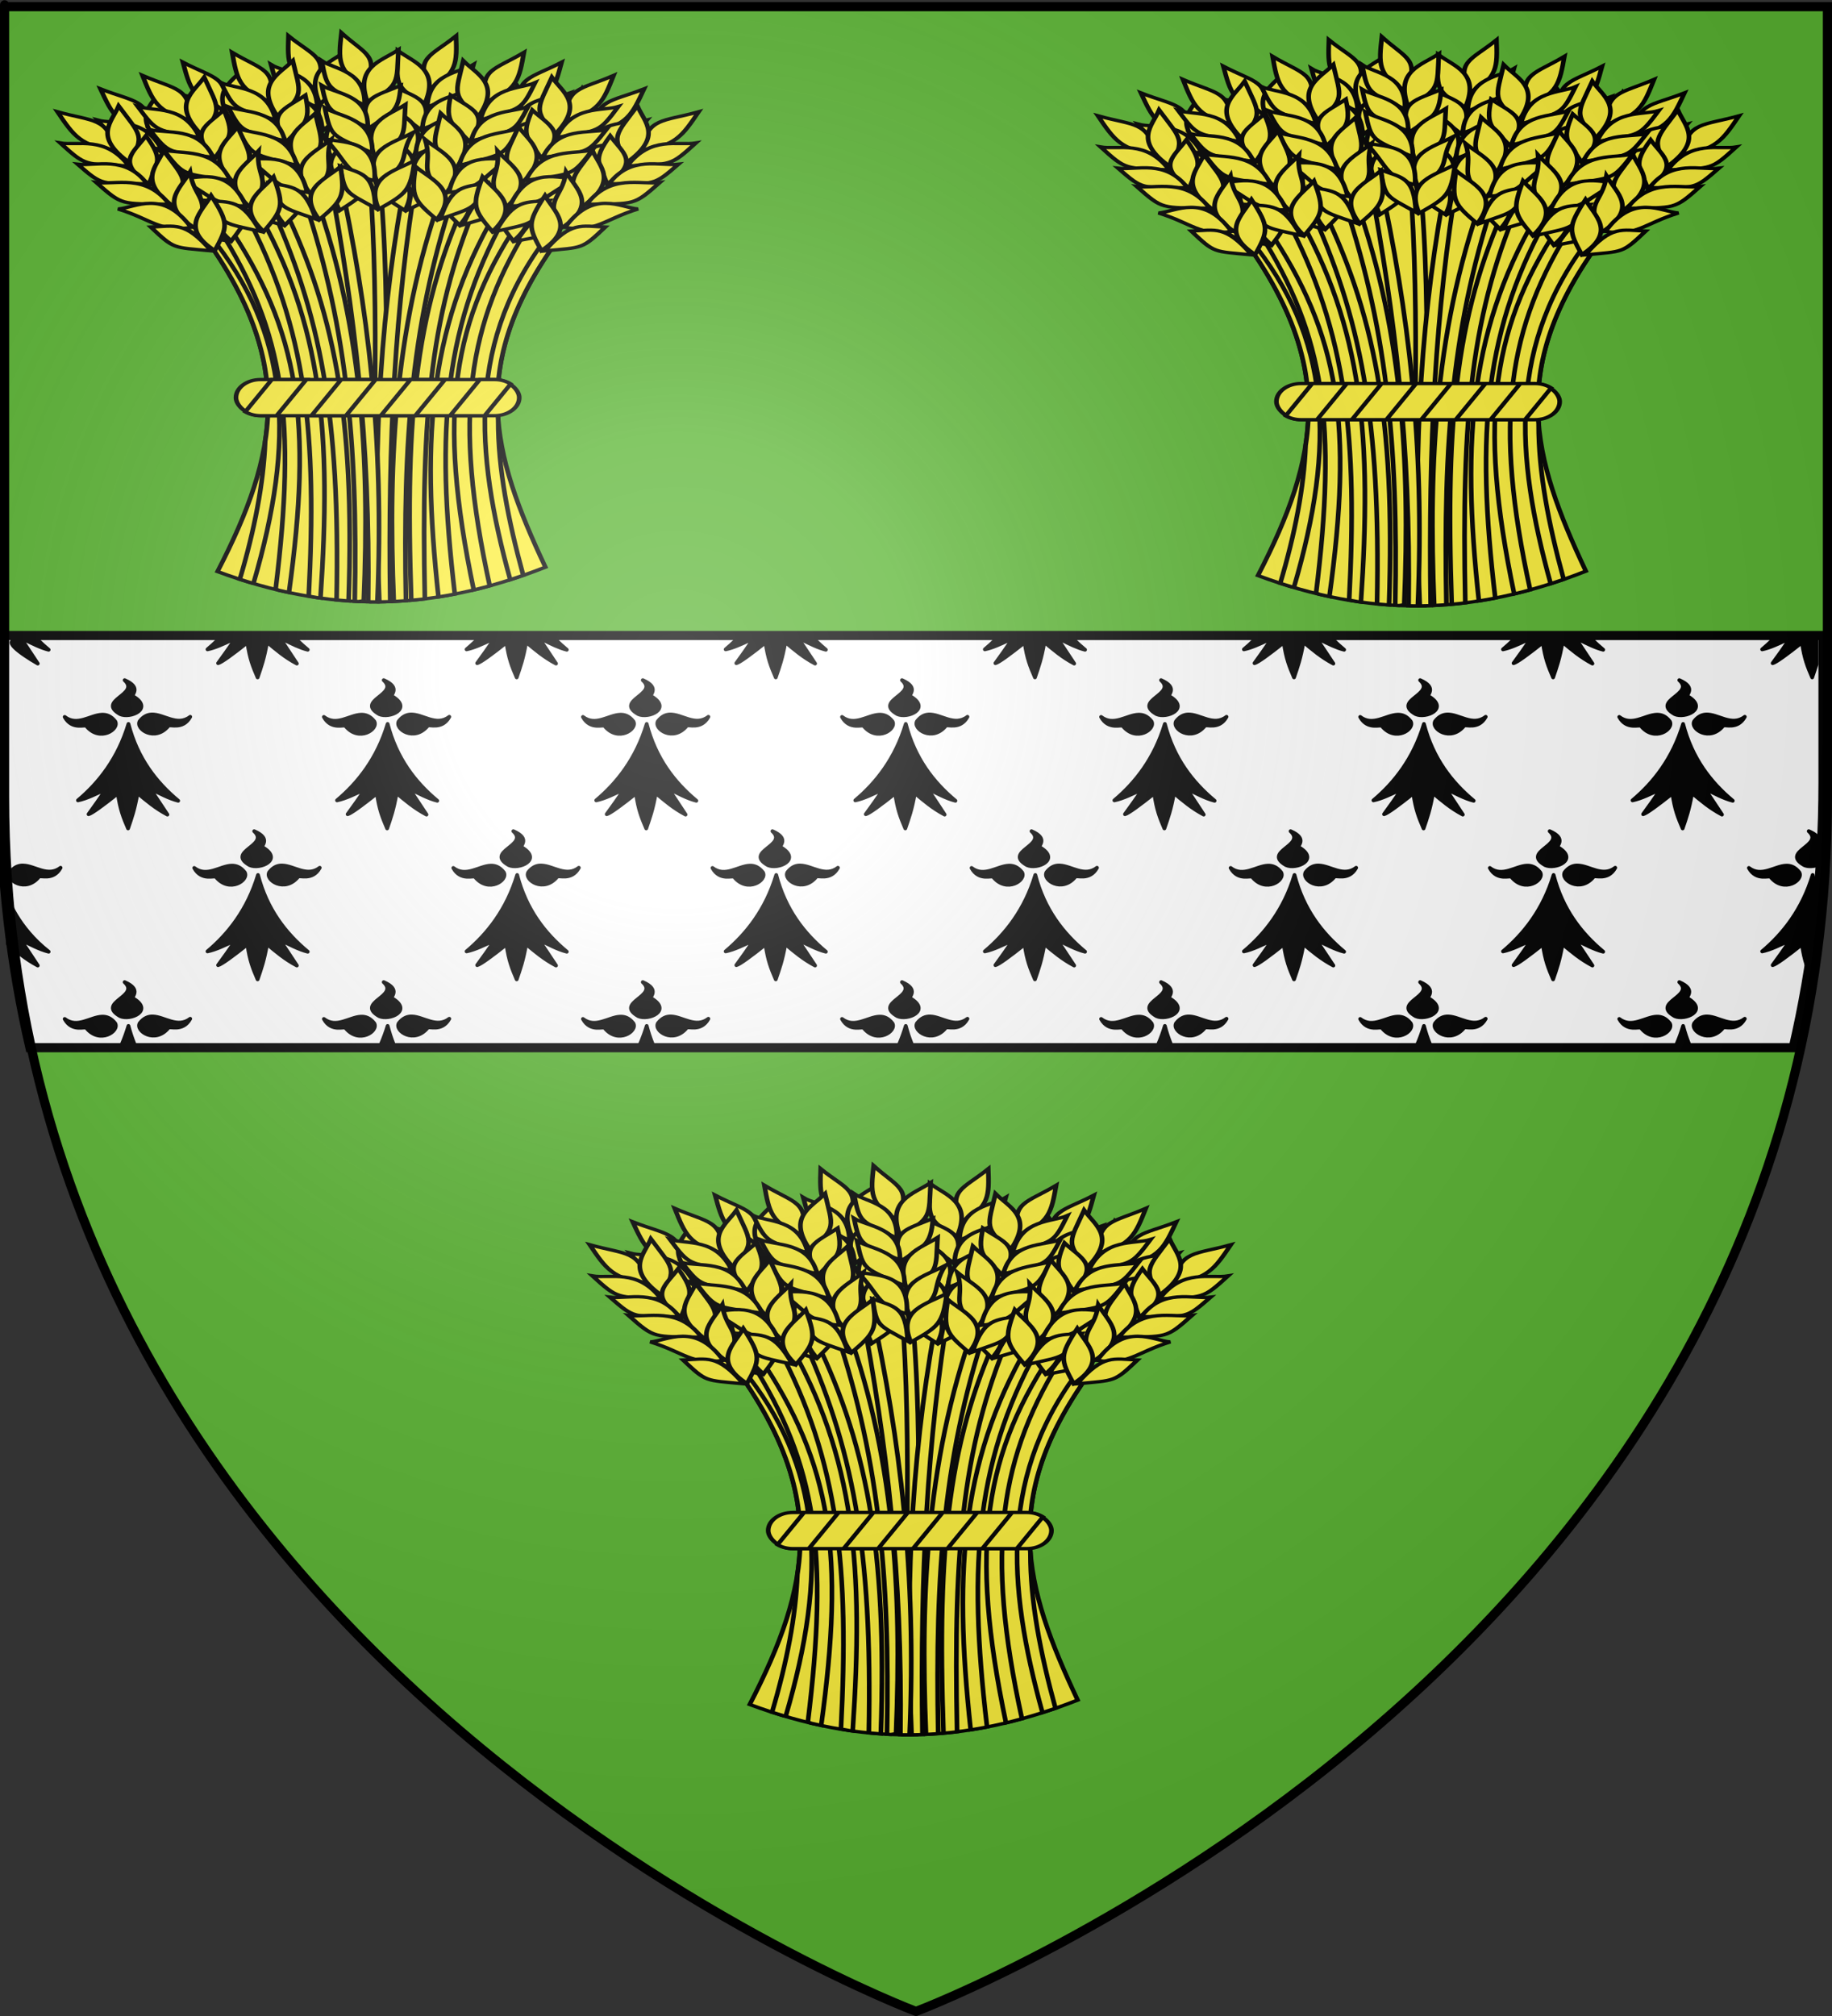 <?xml version="1.0" encoding="UTF-8" standalone="no"?>
<svg
   xmlns:dc="http://purl.org/dc/elements/1.1/"
   xmlns:cc="http://creativecommons.org/ns#"
   xmlns:rdf="http://www.w3.org/1999/02/22-rdf-syntax-ns#"
   xmlns:svg="http://www.w3.org/2000/svg"
   xmlns="http://www.w3.org/2000/svg"
   xmlns:xlink="http://www.w3.org/1999/xlink"
   xmlns:sodipodi="http://sodipodi.sourceforge.net/DTD/sodipodi-0.dtd"
   xmlns:inkscape="http://www.inkscape.org/namespaces/inkscape"
   height="660"
   width="600"
   version="1.0"
   id="svg2"
   sodipodi:version="0.32"
   inkscape:version="0.46"
   sodipodi:docname="Blason Dourges.svg"
   sodipodi:docbase="D:\Mes documents\Renaud-Notre Lapin"
   inkscape:export-filename="/Users/olivier/Desktop/Blason Rouge/Blason_Vide_3D.png"
   inkscape:export-xdpi="144"
   inkscape:export-ydpi="144"
   inkscape:output_extension="org.inkscape.output.svg.inkscape">
  <rect width="100%" height="100%" fill="#333333" stroke="none"/>
  <sodipodi:namedview
     inkscape:window-height="712"
     inkscape:window-width="1024"
     inkscape:pageshadow="2"
     inkscape:pageopacity="0.0"
     guidetolerance="10.0"
     gridtolerance="10.0"
     objecttolerance="10.0"
     borderopacity="1.0"
     bordercolor="#666666"
     pagecolor="#ffffff"
     id="base"
     showgrid="false"
     height="660px"
     inkscape:zoom="0.76301068"
     inkscape:cx="299.27809"
     inkscape:cy="332.23622"
     inkscape:window-x="111"
     inkscape:window-y="185"
     inkscape:current-layer="layer3" />
  <desc
     id="desc4">Flag of Canton of Valais (Wallis)</desc>
  <defs
     id="defs6">
    <inkscape:perspective
       sodipodi:type="inkscape:persp3d"
       inkscape:vp_x="0 : 330 : 1"
       inkscape:vp_y="0 : 1000 : 0"
       inkscape:vp_z="600 : 330 : 1"
       inkscape:persp3d-origin="300 : 220 : 1"
       id="perspective35" />
    <linearGradient
       id="linearGradient2893">
      <stop
         style="stop-color:white;stop-opacity:0.314;"
         offset="0"
         id="stop2895" />
      <stop
         id="stop2897"
         offset="0.19"
         style="stop-color:white;stop-opacity:0.251;" />
      <stop
         style="stop-color:#6b6b6b;stop-opacity:0.125;"
         offset="0.6"
         id="stop2901" />
      <stop
         style="stop-color:black;stop-opacity:0.125;"
         offset="1"
         id="stop2899" />
    </linearGradient>
    <linearGradient
       id="linearGradient2885">
      <stop
         id="stop2887"
         offset="0"
         style="stop-color:white;stop-opacity:1;" />
      <stop
         style="stop-color:white;stop-opacity:1;"
         offset="0.229"
         id="stop2891" />
      <stop
         id="stop2889"
         offset="1"
         style="stop-color:black;stop-opacity:1;" />
    </linearGradient>
    <linearGradient
       id="linearGradient2955">
      <stop
         id="stop2867"
         offset="0"
         style="stop-color:#fd0000;stop-opacity:1;" />
      <stop
         style="stop-color:#e77275;stop-opacity:0.659;"
         offset="0.5"
         id="stop2873" />
      <stop
         style="stop-color:black;stop-opacity:0.323;"
         offset="1"
         id="stop2959" />
    </linearGradient>
    <radialGradient
       inkscape:collect="always"
       xlink:href="#linearGradient2955"
       id="radialGradient2961"
       cx="225.524"
       cy="218.901"
       fx="225.524"
       fy="218.901"
       r="300"
       gradientTransform="matrix(-4.167939e-4,2.183,-1.884,-3.599562e-4,615.597,-289.121)"
       gradientUnits="userSpaceOnUse" />
    <polygon
       id="star"
       transform="scale(53,53)"
       points="0,-1 0.588,0.809 -0.951,-0.309 0.951,-0.309 -0.588,0.809 0,-1 " />
    <clipPath
       id="clip">
      <path
         d="M 0,-200 L 0,600 L 300,600 L 300,-200 L 0,-200 z "
         id="path10" />
    </clipPath>
    <radialGradient
       inkscape:collect="always"
       xlink:href="#linearGradient2955"
       id="radialGradient1911"
       gradientUnits="userSpaceOnUse"
       gradientTransform="matrix(-4.167939e-4,2.183,-1.884,-3.599562e-4,615.597,-289.121)"
       cx="225.524"
       cy="218.901"
       fx="225.524"
       fy="218.901"
       r="300" />
    <radialGradient
       inkscape:collect="always"
       xlink:href="#linearGradient2955"
       id="radialGradient2865"
       gradientUnits="userSpaceOnUse"
       gradientTransform="matrix(0,1.749,-1.593,-1.049767e-7,551.788,-191.29)"
       cx="225.524"
       cy="218.901"
       fx="225.524"
       fy="218.901"
       r="300" />
    <radialGradient
       inkscape:collect="always"
       xlink:href="#linearGradient2955"
       id="radialGradient2871"
       gradientUnits="userSpaceOnUse"
       gradientTransform="matrix(0,1.386,-1.323,-5.741131e-8,-158.082,-109.541)"
       cx="225.524"
       cy="218.901"
       fx="225.524"
       fy="218.901"
       r="300" />
    <radialGradient
       inkscape:collect="always"
       xlink:href="#linearGradient2893"
       id="radialGradient3163"
       gradientUnits="userSpaceOnUse"
       gradientTransform="matrix(1.353,0,0,1.349,-77.629,-85.747)"
       cx="221.445"
       cy="226.331"
       fx="221.445"
       fy="226.331"
       r="300" />
    <linearGradient
       gradientUnits="userSpaceOnUse"
       xlink:href="#linearGradient1732"
       id="linearGradient2433"
       y2="96.5"
       x2="180"
       y1="92.5"
       x1="171" />
    <linearGradient
       gradientTransform="translate(-1.428571e-5,-5.714286e-5)"
       gradientUnits="userSpaceOnUse"
       xlink:href="#linearGradient1732"
       id="linearGradient1561"
       y2="467.622"
       x2="124.137"
       y1="496.131"
       x1="94.281" />
    <linearGradient
       gradientTransform="translate(-1.428571e-5,-5.714286e-5)"
       gradientUnits="userSpaceOnUse"
       xlink:href="#linearGradient1732"
       id="linearGradient1559"
       y2="185.716"
       x2="296.929"
       y1="176.249"
       x1="270.496" />
    <linearGradient
       gradientTransform="translate(-1.428571e-5,-5.714286e-5)"
       gradientUnits="userSpaceOnUse"
       xlink:href="#linearGradient1732"
       id="linearGradient1557"
       y2="101.814"
       x2="193.021"
       y1="75.234"
       x1="179.583" />
    <linearGradient
       gradientTransform="translate(-1.428571e-5,-5.714286e-5)"
       gradientUnits="userSpaceOnUse"
       xlink:href="#linearGradient1732"
       id="linearGradient1555"
       y2="90.412"
       x2="137.605"
       y1="75.234"
       x1="112.239" />
    <linearGradient
       gradientTransform="translate(-1.428571e-5,-5.714286e-5)"
       gradientUnits="userSpaceOnUse"
       xlink:href="#linearGradient1732"
       id="linearGradient1553"
       y2="137.971"
       x2="124.361"
       y1="139.21"
       x1="87.547" />
    <linearGradient
       gradientTransform="translate(-1.428571e-5,-5.714286e-5)"
       gradientUnits="userSpaceOnUse"
       xlink:href="#linearGradient1732"
       id="linearGradient1551"
       y2="137.971"
       x2="157.2"
       y1="115.64"
       x1="124.585" />
    <linearGradient
       gradientTransform="translate(-1.428571e-5,-5.714286e-5)"
       gradientUnits="userSpaceOnUse"
       xlink:href="#linearGradient1732"
       id="linearGradient1549"
       y2="213.55"
       x2="211.83"
       y1="217.778"
       x1="177.338" />
    <linearGradient
       id="linearGradient1732">
      <stop
         id="stop1734"
         offset="0"
         style="stop-color:white;stop-opacity:1" />
      <stop
         id="stop1736"
         offset="1"
         style="stop-color:white;stop-opacity:1" />
    </linearGradient>
    <linearGradient
       gradientTransform="translate(75.923,47.102)"
       gradientUnits="userSpaceOnUse"
       xlink:href="#linearGradient1732"
       id="linearGradient1397"
       y2="48.303"
       x2="243.124"
       y1="51.421"
       x1="241.143" />
    <linearGradient
       gradientTransform="translate(-1.428571e-5,-5.714286e-5)"
       gradientUnits="userSpaceOnUse"
       xlink:href="#linearGradient1732"
       id="linearGradient1682"
       y2="546.905"
       x2="341.27"
       y1="571.111"
       x1="337.302" />
    <linearGradient
       gradientTransform="translate(-1.428571e-5,-5.714286e-5)"
       gradientUnits="userSpaceOnUse"
       xlink:href="#linearGradient1732"
       id="linearGradient1674"
       y2="547.595"
       x2="319.151"
       y1="566.746"
       x1="300" />
    <linearGradient
       gradientTransform="translate(-1.428571e-5,-5.714286e-5)"
       gradientUnits="userSpaceOnUse"
       xlink:href="#linearGradient1732"
       id="linearGradient1666"
       y2="534.603"
       x2="312.302"
       y1="534.206"
       x1="266.27" />
    <linearGradient
       gradientTransform="translate(-1.428571e-5,-5.714286e-5)"
       gradientUnits="userSpaceOnUse"
       xlink:href="#linearGradient1732"
       id="linearGradient1658"
       y2="513.175"
       x2="321.825"
       y1="493.73"
       x1="292.857" />
    <linearGradient
       gradientTransform="translate(-1.428571e-5,-5.714286e-5)"
       gradientUnits="userSpaceOnUse"
       xlink:href="#linearGradient1732"
       id="linearGradient1650"
       y2="458.413"
       x2="186.508"
       y1="491.746"
       x1="186.508" />
    <linearGradient
       gradientTransform="translate(-1.428571e-5,-5.714286e-5)"
       gradientUnits="userSpaceOnUse"
       xlink:href="#linearGradient1732"
       id="linearGradient1642"
       y2="454.048"
       x2="163.889"
       y1="488.968"
       x1="143.651" />
    <linearGradient
       gradientTransform="translate(-1.428571e-5,-5.714286e-5)"
       gradientUnits="userSpaceOnUse"
       xlink:href="#linearGradient1732"
       id="linearGradient1582"
       y2="242.341"
       x2="130.357"
       y1="225.278"
       x1="107.143" />
    <linearGradient
       gradientTransform="translate(-1.428571e-5,-5.714286e-5)"
       gradientUnits="userSpaceOnUse"
       xlink:href="#linearGradient1732"
       id="linearGradient1622"
       y2="415.357"
       x2="166.667"
       y1="395.317"
       x1="131.151" />
    <linearGradient
       gradientTransform="translate(-1.428571e-5,-5.714286e-5)"
       gradientUnits="userSpaceOnUse"
       xlink:href="#linearGradient1732"
       id="linearGradient1614"
       y2="294.722"
       x2="136.325"
       y1="312.778"
       x1="118.452" />
    <linearGradient
       gradientTransform="translate(-1.428571e-5,-5.714286e-5)"
       gradientUnits="userSpaceOnUse"
       xlink:href="#linearGradient1732"
       id="linearGradient1606"
       y2="280.635"
       x2="118.056"
       y1="297.103"
       x1="88.492" />
    <linearGradient
       gradientTransform="translate(-1.428571e-5,-5.714286e-5)"
       gradientUnits="userSpaceOnUse"
       xlink:href="#linearGradient1732"
       id="linearGradient1598"
       y2="257.619"
       x2="115.675"
       y1="260.595"
       x1="84.127" />
    <linearGradient
       gradientTransform="translate(-1.428571e-5,-5.714286e-5)"
       gradientUnits="userSpaceOnUse"
       xlink:href="#linearGradient1732"
       id="linearGradient1590"
       y2="258.413"
       x2="113.69"
       y1="264.167"
       x1="82.143" />
    <linearGradient
       gradientTransform="translate(-1.428571e-5,-5.714286e-5)"
       gradientUnits="userSpaceOnUse"
       xlink:href="#linearGradient1732"
       id="linearGradient1800"
       y2="166.385"
       x2="139.396"
       y1="191.963"
       x1="107.75" />
    <inkscape:perspective
       id="perspective56"
       inkscape:persp3d-origin="220 : 168.33333 : 1"
       inkscape:vp_z="440 : 252.5 : 1"
       inkscape:vp_y="0 : 1000 : 0"
       inkscape:vp_x="0 : 252.5 : 1"
       sodipodi:type="inkscape:persp3d" />
    <radialGradient
       r="300"
       fy="226.331"
       fx="221.445"
       cy="226.331"
       cx="221.445"
       gradientTransform="matrix(1.353,0,0,1.349,-77.629,-85.747)"
       gradientUnits="userSpaceOnUse"
       id="radialGradient4859"
       xlink:href="#linearGradient2893"
       inkscape:collect="always" />
    <radialGradient
       r="300"
       fy="218.901"
       fx="225.524"
       cy="218.901"
       cx="225.524"
       gradientTransform="matrix(0,1.386,-1.323,-5.741131e-8,-158.082,-109.541)"
       gradientUnits="userSpaceOnUse"
       id="radialGradient4857"
       xlink:href="#linearGradient2955"
       inkscape:collect="always" />
    <radialGradient
       r="300"
       fy="218.901"
       fx="225.524"
       cy="218.901"
       cx="225.524"
       gradientTransform="matrix(0,1.749,-1.593,-1.049767e-7,551.788,-191.29)"
       gradientUnits="userSpaceOnUse"
       id="radialGradient4855"
       xlink:href="#linearGradient2955"
       inkscape:collect="always" />
    <radialGradient
       r="300"
       fy="218.901"
       fx="225.524"
       cy="218.901"
       cx="225.524"
       gradientTransform="matrix(-4.167939e-4,2.183,-1.884,-3.599562e-4,615.597,-289.121)"
       gradientUnits="userSpaceOnUse"
       id="radialGradient4853"
       xlink:href="#linearGradient2955"
       inkscape:collect="always" />
    <clipPath
       id="clipPath4849">
      <path
         id="path4851"
         d="M 0,-200 L 0,600 L 300,600 L 300,-200 L 0,-200 z " />
    </clipPath>
    <polygon
       points="0,-1 0.588,0.809 -0.951,-0.309 0.951,-0.309 -0.588,0.809 0,-1 "
       transform="scale(53,53)"
       id="polygon4847" />
    <radialGradient
       gradientUnits="userSpaceOnUse"
       gradientTransform="matrix(-4.167939e-4,2.183,-1.884,-3.599562e-4,615.597,-289.121)"
       r="300"
       fy="218.901"
       fx="225.524"
       cy="218.901"
       cx="225.524"
       id="radialGradient4845"
       xlink:href="#linearGradient2955"
       inkscape:collect="always" />
    <linearGradient
       id="linearGradient4837">
      <stop
         style="stop-color:#fd0000;stop-opacity:1;"
         offset="0"
         id="stop4839" />
      <stop
         id="stop4841"
         offset="0.5"
         style="stop-color:#e77275;stop-opacity:0.659;" />
      <stop
         id="stop4843"
         offset="1"
         style="stop-color:black;stop-opacity:0.323;" />
    </linearGradient>
    <linearGradient
       id="linearGradient4829">
      <stop
         style="stop-color:white;stop-opacity:1;"
         offset="0"
         id="stop4831" />
      <stop
         id="stop4833"
         offset="0.229"
         style="stop-color:white;stop-opacity:1;" />
      <stop
         style="stop-color:black;stop-opacity:1;"
         offset="1"
         id="stop4835" />
    </linearGradient>
    <linearGradient
       id="linearGradient4819">
      <stop
         id="stop4821"
         offset="0"
         style="stop-color:white;stop-opacity:0.314;" />
      <stop
         style="stop-color:white;stop-opacity:0.251;"
         offset="0.19"
         id="stop4823" />
      <stop
         id="stop4825"
         offset="0.6"
         style="stop-color:#6b6b6b;stop-opacity:0.125;" />
      <stop
         id="stop4827"
         offset="1"
         style="stop-color:black;stop-opacity:0.125;" />
    </linearGradient>
    <inkscape:perspective
       id="perspective69"
       inkscape:persp3d-origin="300 : 220 : 1"
       inkscape:vp_z="600 : 330 : 1"
       inkscape:vp_y="0 : 1000 : 0"
       inkscape:vp_x="0 : 330 : 1"
       sodipodi:type="inkscape:persp3d" />
    <radialGradient
       gradientTransform="matrix(1.353,0,0,1.349,-77.629,-85.747)"
       gradientUnits="userSpaceOnUse"
       xlink:href="#linearGradient2893"
       id="radialGradient5099"
       fy="226.331"
       fx="221.445"
       r="300"
       cy="226.331"
       cx="221.445" />
    <radialGradient
       gradientTransform="matrix(0,1.386,-1.323,-5.741131e-8,-158.082,-109.541)"
       gradientUnits="userSpaceOnUse"
       xlink:href="#linearGradient2955"
       id="radialGradient5097"
       fy="218.901"
       fx="225.524"
       r="300"
       cy="218.901"
       cx="225.524" />
    <radialGradient
       gradientTransform="matrix(0,1.749,-1.593,-1.049767e-7,551.788,-191.29)"
       gradientUnits="userSpaceOnUse"
       xlink:href="#linearGradient2955"
       id="radialGradient5095"
       fy="218.901"
       fx="225.524"
       r="300"
       cy="218.901"
       cx="225.524" />
    <radialGradient
       gradientTransform="matrix(-4.167939e-4,2.183,-1.884,-3.599562e-4,615.597,-289.121)"
       gradientUnits="userSpaceOnUse"
       xlink:href="#linearGradient2955"
       id="radialGradient5093"
       fy="218.901"
       fx="225.524"
       r="300"
       cy="218.901"
       cx="225.524" />
    <clipPath
       id="clipPath5089">
      <path
         id="path5091"
         d="M 0,-200 L 0,600 L 300,600 L 300,-200 L 0,-200 z " />
    </clipPath>
    <polygon
       id="polygon5087"
       transform="scale(53,53)"
       points="0,-1 0.588,0.809 -0.951,-0.309 0.951,-0.309 -0.588,0.809 0,-1 " />
    <radialGradient
       gradientTransform="matrix(-4.167939e-4,2.183,-1.884,-3.599562e-4,615.597,-289.121)"
       gradientUnits="userSpaceOnUse"
       xlink:href="#linearGradient2955"
       id="radialGradient5085"
       fy="218.901"
       fx="225.524"
       r="300"
       cy="218.901"
       cx="225.524" />
    <linearGradient
       id="linearGradient5077">
      <stop
         id="stop5079"
         offset="0"
         style="stop-color:#fd0000;stop-opacity:1" />
      <stop
         id="stop5081"
         offset="0.5"
         style="stop-color:#e77275;stop-opacity:0.659" />
      <stop
         id="stop5083"
         offset="1"
         style="stop-color:black;stop-opacity:0.323" />
    </linearGradient>
    <linearGradient
       id="linearGradient5069">
      <stop
         id="stop5071"
         offset="0"
         style="stop-color:white;stop-opacity:1" />
      <stop
         id="stop5073"
         offset="0.229"
         style="stop-color:white;stop-opacity:1" />
      <stop
         id="stop5075"
         offset="1"
         style="stop-color:black;stop-opacity:1" />
    </linearGradient>
    <linearGradient
       id="linearGradient5059">
      <stop
         id="stop5061"
         offset="0"
         style="stop-color:white;stop-opacity:0.314" />
      <stop
         id="stop5063"
         offset="0.19"
         style="stop-color:white;stop-opacity:0.251" />
      <stop
         id="stop5065"
         offset="0.6"
         style="stop-color:#6b6b6b;stop-opacity:0.125" />
      <stop
         id="stop5067"
         offset="1"
         style="stop-color:black;stop-opacity:0.125" />
    </linearGradient>
    <inkscape:perspective
       id="perspective33"
       inkscape:persp3d-origin="300 : 220 : 1"
       inkscape:vp_z="600 : 330 : 1"
       inkscape:vp_y="0 : 1000 : 0"
       inkscape:vp_x="0 : 330 : 1"
       sodipodi:type="inkscape:persp3d" />
    <inkscape:perspective
       id="perspective181"
       inkscape:persp3d-origin="210 : 173.66667 : 1"
       inkscape:vp_z="420 : 260.5 : 1"
       inkscape:vp_y="0 : 1000 : 0"
       inkscape:vp_x="0 : 260.5 : 1"
       sodipodi:type="inkscape:persp3d" />
  </defs>
  <g
     inkscape:groupmode="layer"
     id="layer3"
     inkscape:label="Fond écu"
     style="display:inline">
    <path
       id="path2855"
       style="fill:#5ab532;fill-opacity:1;fill-rule:evenodd;stroke:none;stroke-width:1px;stroke-linecap:butt;stroke-linejoin:miter;stroke-opacity:1"
       d="M 300,658.5 C 300,658.5 598.5,546.18 598.5,260.728 C 598.5,-24.723 598.5,2.176 598.5,2.176 L 1.5,2.176 L 1.5,260.728 C 1.5,546.18 300,658.5 300,658.5 z "
       sodipodi:nodetypes="cccccc" />
    <g
       id="g4861"
       transform="translate(-742.222,162.673)">
      <g
         style="display:inline"
         inkscape:label="Fond écu"
         id="g4863">
        <g
           id="g2942" />
      </g>
      <g
         inkscape:label="Meubles"
         id="g4868" />
      <g
         inkscape:label="Reflet final"
         id="g4870" />
      <g
         inkscape:label="Contour final"
         id="g4872" />
    </g>
    <g
       id="g5101"
       style="display:inline"
       transform="translate(-1.444,-4.473)">
      <g
         id="g7979">
        <path
           id="path5104"
           style="fill:#ffffff;fill-opacity:1;fill-rule:evenodd;stroke:#000000;stroke-width:3;stroke-linecap:butt;stroke-linejoin:miter;stroke-miterlimit:4;stroke-dasharray:none;stroke-opacity:1"
           d="M 1.5,212.531 L 1.5,260.719 C 1.5,291.641 5.003,320.533 11.25,347.469 L 588.75,347.469 C 594.997,320.533 598.5,291.641 598.5,260.719 C 598.5,207.514 598.5,246.23 598.5,212.531 L 1.5,212.531 z" />
        <rect
           id="rect7092"
           style="fill:none;fill-opacity:1;fill-rule:nonzero;stroke:none;stroke-width:6.203;stroke-linecap:round;stroke-linejoin:round;stroke-miterlimit:4;stroke-dasharray:none;stroke-opacity:1"
           y="-7.1054274e-15"
           x="0"
           height="660"
           width="600" />
      </g>
    </g>
    <path
       style="fill:#000000;fill-opacity:1;fill-rule:evenodd;stroke:#000000;stroke-width:1.229;stroke-linecap:round;stroke-linejoin:round;stroke-miterlimit:4;stroke-dasharray:none;stroke-opacity:1;display:inline"
       d="M 12.37,217.244 L 7.305,209.591 C -0.749,208.755 6.742,214.002 12.37,217.244 z M 8.399,209.591 C 10.845,210.79 13.425,212.096 15.934,212.715 C 14.743,211.724 13.584,210.686 12.464,209.591 L 8.399,209.591 z M 71.272,209.591 C 70.19,210.655 69.079,211.65 67.958,212.589 C 70.4,212.098 73.103,210.839 75.774,209.591 L 71.272,209.591 z M 76.712,209.591 C 74.952,212.292 73.188,214.693 71.428,217.118 C 72.559,216.837 76.153,214.212 81.026,210.346 C 81.79,215.66 82.828,218.169 84.371,221.772 C 85.6,218.175 86.491,215.688 87.467,210.22 C 90.405,212.665 93.246,215.146 97.221,217.244 L 92.156,209.591 L 76.712,209.591 z M 93.251,209.591 C 95.692,210.79 98.276,212.096 100.785,212.715 C 99.594,211.724 98.435,210.686 97.315,209.591 L 93.251,209.591 z M 156.123,209.591 C 155.042,210.654 153.929,211.651 152.809,212.589 C 155.251,212.098 157.954,210.839 160.625,209.591 L 156.123,209.591 z M 161.563,209.591 C 159.803,212.292 158.039,214.693 156.279,217.118 C 157.41,216.837 161.004,214.212 165.877,210.346 C 166.641,215.66 167.679,218.169 169.222,221.772 C 170.451,218.175 171.342,215.688 172.318,210.22 C 175.256,212.665 178.128,215.146 182.103,217.244 L 177.007,209.591 L 161.563,209.591 z M 178.102,209.591 C 180.543,210.79 183.127,212.096 185.636,212.715 C 184.445,211.724 183.285,210.686 182.166,209.591 L 178.102,209.591 z M 240.974,209.591 C 239.893,210.654 238.78,211.651 237.66,212.589 C 240.105,212.097 242.83,210.841 245.507,209.591 L 240.974,209.591 z M 246.414,209.591 C 244.655,212.291 242.92,214.693 241.161,217.118 C 242.292,216.837 245.855,214.212 250.728,210.346 C 251.492,215.66 252.53,218.169 254.073,221.772 C 255.302,218.175 256.225,215.688 257.2,210.22 C 260.138,212.665 262.979,215.146 266.954,217.244 L 261.858,209.591 L 246.414,209.591 z M 262.953,209.591 C 265.398,210.79 267.978,212.096 270.487,212.715 C 269.296,211.724 268.137,210.686 267.017,209.591 L 262.953,209.591 z M 325.856,209.591 C 324.775,210.655 323.663,211.65 322.542,212.589 C 324.987,212.097 327.684,210.841 330.358,209.591 L 325.856,209.591 z M 331.265,209.591 C 329.506,212.291 327.771,214.693 326.012,217.118 C 327.143,216.837 330.706,214.212 335.579,210.346 C 336.343,215.66 337.412,218.169 338.956,221.772 C 340.184,218.175 341.076,215.688 342.051,210.22 C 344.989,212.665 347.83,215.146 351.805,217.244 L 346.741,209.591 L 331.265,209.591 z M 347.835,209.591 C 350.277,210.79 352.86,212.096 355.369,212.715 C 354.179,211.724 352.988,210.686 351.868,209.591 L 347.835,209.591 z M 410.707,209.591 C 409.625,210.655 408.514,211.65 407.393,212.589 C 409.838,212.097 412.535,210.841 415.209,209.591 L 410.707,209.591 z M 416.116,209.591 C 414.357,212.291 412.622,214.693 410.863,217.118 C 411.994,216.837 415.588,214.212 420.462,210.346 C 421.226,215.66 422.263,218.169 423.807,221.772 C 425.035,218.175 425.927,215.688 426.902,210.22 C 429.84,212.665 432.712,215.146 436.688,217.244 L 431.592,209.591 L 416.116,209.591 z M 432.686,209.591 C 435.128,210.79 437.711,212.096 440.22,212.715 C 439.03,211.724 437.87,210.686 436.75,209.591 L 432.686,209.591 z M 495.558,209.591 C 494.476,210.655 493.365,211.65 492.244,212.589 C 494.686,212.098 497.386,210.839 500.06,209.591 L 495.558,209.591 z M 500.998,209.591 C 499.239,212.291 497.473,214.693 495.714,217.118 C 496.845,216.837 500.439,214.212 505.313,210.346 C 506.077,215.66 507.114,218.169 508.658,221.772 C 509.886,218.175 510.778,215.688 511.753,210.22 C 514.691,212.665 517.563,215.146 521.539,217.244 L 516.443,209.591 L 500.998,209.591 z M 517.537,209.591 C 519.982,210.79 522.562,212.096 525.071,212.715 C 523.881,211.724 522.721,210.686 521.601,209.591 L 517.537,209.591 z M 580.44,209.591 C 579.359,210.655 578.248,211.65 577.126,212.589 C 579.568,212.098 582.24,210.839 584.911,209.591 L 580.44,209.591 z M 585.849,209.591 C 584.09,212.291 582.324,214.693 580.565,217.118 C 581.696,216.837 585.29,214.212 590.164,210.346 C 590.928,215.66 591.965,218.169 593.509,221.772 C 594.036,220.228 594.507,218.869 594.947,217.411 L 594.947,209.591 L 585.849,209.591 z M 40.82,222.674 C 46.026,227.41 31.472,229.304 39.32,233.786 C 42.667,235.308 50.44,232.007 43.572,227.958 C 42.684,227.611 46.703,225.214 40.82,222.674 z M 125.671,222.674 C 130.877,227.41 116.323,229.304 124.171,233.786 C 127.518,235.308 135.291,232.007 128.423,227.958 C 127.535,227.611 131.554,225.214 125.671,222.674 z M 210.522,222.674 C 215.728,227.41 201.174,229.304 209.022,233.786 C 212.369,235.308 220.173,232.007 213.305,227.958 C 212.418,227.611 216.405,225.214 210.522,222.674 z M 295.405,222.674 C 300.61,227.41 286.025,229.304 293.873,233.786 C 297.22,235.308 305.024,232.007 298.156,227.958 C 297.269,227.611 301.288,225.214 295.405,222.674 z M 380.256,222.674 C 385.461,227.41 370.908,229.304 378.755,233.786 C 382.102,235.308 389.875,232.007 383.007,227.958 C 382.12,227.611 386.139,225.214 380.256,222.674 z M 465.107,222.674 C 470.312,227.41 455.759,229.304 463.606,233.786 C 466.953,235.308 474.757,232.007 467.889,227.958 C 467.002,227.611 470.99,225.214 465.107,222.674 z M 549.989,222.674 C 555.194,227.41 540.61,229.304 548.457,233.786 C 551.804,235.308 559.608,232.007 552.74,227.958 C 551.853,227.611 555.872,225.214 549.989,222.674 z M 49.574,233.912 C 48.25,233.987 46.964,234.564 45.76,236.093 C 44.275,238.614 50.774,243 55.171,237.623 C 55.482,236.967 59.885,239.07 62.299,234.667 C 57.98,237.996 53.549,233.688 49.574,233.912 z M 134.425,233.912 C 133.101,233.987 131.815,234.564 130.611,236.093 C 129.126,238.614 135.656,243 140.053,237.623 C 140.364,236.967 144.736,239.07 147.15,234.667 C 142.831,237.996 138.4,233.688 134.425,233.912 z M 219.276,233.912 C 217.952,233.987 216.697,234.564 215.493,236.093 C 214.008,238.614 220.507,243 224.904,237.623 C 225.215,236.967 229.587,239.07 232.001,234.667 C 227.682,237.996 223.251,233.688 219.276,233.912 z M 304.127,233.912 C 302.803,233.987 301.548,234.564 300.344,236.093 C 298.859,238.614 305.358,243 309.755,237.623 C 310.066,236.967 314.438,239.07 316.852,234.667 C 312.533,237.996 308.102,233.688 304.127,233.912 z M 389.01,233.912 C 387.685,233.987 386.399,234.564 385.195,236.093 C 383.71,238.614 390.209,243 394.606,237.623 C 394.917,236.967 399.289,239.07 401.703,234.667 C 397.384,237.996 392.984,233.688 389.01,233.912 z M 473.861,233.912 C 472.536,233.987 471.25,234.564 470.047,236.093 C 468.561,238.614 475.092,243 479.488,237.623 C 479.799,236.967 484.171,239.07 486.585,234.667 C 482.266,237.996 477.835,233.688 473.861,233.912 z M 558.712,233.912 C 557.387,233.987 556.101,234.564 554.898,236.093 C 553.412,238.614 559.943,243 564.339,237.623 C 564.65,236.967 569.022,239.07 571.436,234.667 C 567.117,237.996 562.686,233.688 558.712,233.912 z M 33.411,233.975 C 29.567,234.101 25.326,237.899 21.187,234.709 C 23.601,239.112 27.972,237.03 28.284,237.686 C 32.68,243.063 39.211,238.677 37.725,236.155 C 36.372,234.436 34.915,233.926 33.411,233.975 z M 118.262,233.975 C 114.418,234.101 110.208,237.899 106.069,234.709 C 108.483,239.112 112.855,237.03 113.166,237.686 C 117.562,243.063 124.062,238.677 122.576,236.155 C 121.223,234.436 119.766,233.926 118.262,233.975 z M 203.144,233.975 C 199.3,234.101 195.059,237.899 190.92,234.709 C 193.334,239.112 197.706,237.03 198.017,237.686 C 202.413,243.063 208.913,238.677 207.427,236.155 C 206.074,234.436 204.648,233.926 203.144,233.975 z M 287.995,233.975 C 284.151,234.101 279.91,237.899 275.771,234.709 C 278.185,239.112 282.557,237.03 282.868,237.686 C 287.264,243.063 293.764,238.677 292.278,236.155 C 290.925,234.436 289.499,233.926 287.995,233.975 z M 372.846,233.975 C 369.002,234.101 364.761,237.899 360.622,234.709 C 363.036,239.112 367.439,237.03 367.75,237.686 C 372.147,243.063 378.615,238.677 377.129,236.155 C 375.776,234.436 374.35,233.926 372.846,233.975 z M 457.728,233.975 C 453.885,234.101 449.612,237.899 445.473,234.709 C 447.887,239.112 452.29,237.03 452.601,237.686 C 456.998,243.063 463.497,238.677 462.012,236.155 C 460.658,234.436 459.232,233.926 457.728,233.975 z M 542.579,233.975 C 538.736,234.101 534.463,237.899 530.324,234.709 C 532.738,239.112 537.141,237.03 537.452,237.686 C 541.849,243.063 548.348,238.677 546.863,236.155 C 545.509,234.436 544.084,233.926 542.579,233.975 z M 42.071,237.015 C 38.686,248.297 32.387,256.285 25.532,262.028 C 28.382,261.455 31.564,259.827 34.661,258.401 C 32.767,261.359 30.897,263.946 29.003,266.557 C 30.133,266.276 33.727,263.63 38.601,259.764 C 39.365,265.078 40.403,267.608 41.946,271.211 C 43.175,267.613 44.066,265.127 45.041,259.659 C 47.979,262.104 50.851,264.585 54.827,266.683 L 49.231,258.254 C 52.112,259.605 55.304,261.4 58.36,262.154 C 51.113,256.124 44.997,248.299 42.071,237.015 z M 126.953,237.015 C 123.569,248.297 117.238,256.285 110.383,262.028 C 113.233,261.455 116.447,259.827 119.544,258.401 C 117.65,261.359 115.748,263.946 113.854,266.557 C 114.984,266.276 118.578,263.63 123.452,259.764 C 124.216,265.078 125.254,267.608 126.797,271.211 C 128.026,267.613 128.917,265.127 129.892,259.659 C 132.83,262.104 135.702,264.585 139.678,266.683 L 134.082,258.254 C 136.963,259.605 140.154,261.4 143.211,262.154 C 135.964,256.124 129.879,248.299 126.953,237.015 z M 211.804,237.015 C 208.42,248.297 202.12,256.285 195.266,262.028 C 198.115,261.455 201.298,259.827 204.395,258.401 C 202.501,261.359 200.599,263.946 198.705,266.557 C 199.835,266.276 203.429,263.63 208.303,259.764 C 209.067,265.078 210.105,267.608 211.648,271.211 C 212.877,267.613 213.799,265.127 214.774,259.659 C 217.713,262.104 220.553,264.585 224.529,266.683 L 218.964,258.254 C 221.846,259.605 225.006,261.4 228.062,262.154 C 220.815,256.124 214.73,248.299 211.804,237.015 z M 296.655,237.015 C 293.271,248.297 286.971,256.285 280.117,262.028 C 282.966,261.455 286.149,259.827 289.246,258.401 C 287.352,261.359 285.45,263.946 283.556,266.557 C 284.686,266.276 288.311,263.63 293.185,259.764 C 293.949,265.078 294.956,267.608 296.499,271.211 C 297.728,267.613 298.65,265.127 299.625,259.659 C 302.564,262.104 305.404,264.585 309.38,266.683 L 303.815,258.254 C 306.697,259.605 309.857,261.4 312.913,262.154 C 305.666,256.124 299.581,248.299 296.655,237.015 z M 381.506,237.015 C 378.122,248.297 371.822,256.285 364.968,262.028 C 367.817,261.455 371.031,259.827 374.128,258.401 C 372.234,261.359 370.332,263.946 368.438,266.557 C 369.569,266.276 373.162,263.63 378.036,259.764 C 378.8,265.078 379.807,267.608 381.35,271.211 C 382.579,267.613 383.501,265.127 384.476,259.659 C 387.415,262.104 390.255,264.585 394.231,266.683 L 388.666,258.254 C 391.548,259.605 394.739,261.4 397.795,262.154 C 390.549,256.124 384.432,248.299 381.506,237.015 z M 466.357,237.015 C 462.973,248.297 456.673,256.285 449.819,262.028 C 452.668,261.455 455.882,259.827 458.979,258.401 C 457.085,261.359 455.183,263.946 453.289,266.557 C 454.42,266.276 458.013,263.63 462.887,259.764 C 463.651,265.078 464.689,267.608 466.232,271.211 C 467.461,267.613 468.352,265.127 469.327,259.659 C 472.266,262.104 475.106,264.585 479.082,266.683 L 473.517,258.254 C 476.399,259.605 479.59,261.4 482.646,262.154 C 475.4,256.124 469.283,248.299 466.357,237.015 z M 551.24,237.015 C 547.855,248.297 541.524,256.285 534.67,262.028 C 537.519,261.455 540.733,259.827 543.83,258.401 C 541.936,261.359 540.034,263.946 538.14,266.557 C 539.271,266.276 542.864,263.63 547.738,259.764 C 548.502,265.078 549.54,267.608 551.083,271.211 C 552.312,267.613 553.203,265.127 554.178,259.659 C 557.117,262.104 559.989,264.585 563.964,266.683 L 558.368,258.254 C 561.25,259.605 564.441,261.4 567.497,262.154 C 560.251,256.124 554.165,248.299 551.24,237.015 z M 83.246,272.113 C 88.451,276.849 73.898,278.742 81.745,283.225 C 85.092,284.747 92.897,281.446 86.028,277.396 C 85.141,277.05 89.129,274.653 83.246,272.113 z M 168.128,272.113 C 173.333,276.849 158.749,278.742 166.596,283.225 C 169.943,284.747 177.748,281.446 170.879,277.396 C 169.992,277.05 174.011,274.653 168.128,272.113 z M 252.979,272.113 C 258.185,276.849 243.6,278.742 251.447,283.225 C 254.794,284.747 262.599,281.446 255.731,277.396 C 254.843,277.05 258.862,274.653 252.979,272.113 z M 337.83,272.113 C 343.035,276.849 328.482,278.742 336.33,283.225 C 339.676,284.747 347.45,281.446 340.582,277.396 C 339.694,277.05 343.713,274.653 337.83,272.113 z M 422.681,272.113 C 427.887,276.849 413.333,278.742 421.181,283.225 C 424.527,284.747 432.301,281.446 425.433,277.396 C 424.545,277.05 428.564,274.653 422.681,272.113 z M 507.532,272.113 C 512.737,276.849 498.184,278.742 506.032,283.225 C 509.378,284.747 517.152,281.446 510.284,277.396 C 509.396,277.05 513.415,274.653 507.532,272.113 z M 592.383,272.113 C 597.589,276.849 583.035,278.742 590.883,283.225 C 591.981,283.724 593.566,283.704 594.947,283.309 L 594.947,273.685 C 594.449,273.174 593.639,272.655 592.383,272.113 z M 7.086,283.351 C 5.784,283.441 4.519,284.027 3.335,285.531 C 1.849,288.053 8.349,292.418 12.745,287.041 C 13.056,286.385 17.428,288.488 19.842,284.085 C 15.703,287.275 11.493,283.477 7.649,283.351 C 7.461,283.345 7.272,283.338 7.086,283.351 z M 91.937,283.351 C 90.635,283.441 89.37,284.027 88.186,285.531 C 86.7,288.053 93.231,292.418 97.627,287.041 C 97.939,286.385 102.31,288.488 104.724,284.085 C 100.585,287.275 96.344,283.477 92.5,283.351 C 92.312,283.345 92.123,283.338 91.937,283.351 z M 176.788,283.351 C 175.484,283.441 174.221,284.027 173.037,285.531 C 171.551,288.053 178.082,292.418 182.478,287.041 C 182.79,286.385 187.161,288.488 189.575,284.085 C 185.436,287.275 181.195,283.477 177.351,283.351 C 177.163,283.345 176.975,283.338 176.788,283.351 z M 261.639,283.351 C 260.337,283.441 259.104,284.027 257.919,285.531 C 256.433,288.053 262.933,292.418 267.33,287.041 C 267.641,286.385 272.012,288.488 274.426,284.085 C 270.287,287.275 266.046,283.477 262.202,283.351 C 262.014,283.345 261.825,283.338 261.639,283.351 z M 346.49,283.351 C 345.188,283.441 343.955,284.027 342.77,285.531 C 341.284,288.053 347.784,292.418 352.181,287.041 C 352.492,286.385 356.863,288.488 359.277,284.085 C 355.138,287.275 350.897,283.477 347.053,283.351 C 346.865,283.345 346.676,283.338 346.49,283.351 z M 431.373,283.351 C 430.068,283.441 428.806,284.027 427.621,285.531 C 426.135,288.053 432.635,292.418 437.032,287.041 C 437.343,286.385 441.746,288.488 444.16,284.085 C 440.021,287.275 435.779,283.477 431.935,283.351 C 431.747,283.345 431.559,283.338 431.373,283.351 z M 516.224,283.351 C 514.922,283.441 513.657,284.027 512.472,285.531 C 510.986,288.053 517.517,292.418 521.914,287.041 C 522.225,286.385 526.597,288.488 529.011,284.085 C 524.872,287.275 520.63,283.477 516.786,283.351 C 516.598,283.345 516.41,283.338 516.224,283.351 z M 75.836,283.393 C 71.993,283.519 67.751,287.338 63.612,284.148 C 66.026,288.551 70.429,286.448 70.74,287.104 C 75.137,292.481 81.636,288.116 80.151,285.594 C 78.797,283.875 77.34,283.343 75.836,283.393 z M 160.719,283.393 C 156.875,283.519 152.602,287.338 148.463,284.148 C 150.877,288.551 155.28,286.448 155.591,287.104 C 159.988,292.481 166.487,288.116 165.002,285.594 C 163.648,283.875 162.223,283.343 160.719,283.393 z M 245.57,283.393 C 241.726,283.519 237.484,287.338 233.345,284.148 C 235.759,288.551 240.131,286.448 240.442,287.104 C 244.839,292.481 251.338,288.116 249.853,285.594 C 248.499,283.875 247.074,283.343 245.57,283.393 z M 330.421,283.393 C 326.577,283.519 322.335,287.338 318.196,284.148 C 320.61,288.551 324.982,286.448 325.293,287.104 C 329.69,292.481 336.221,288.116 334.735,285.594 C 333.381,283.875 331.925,283.343 330.421,283.393 z M 415.272,283.393 C 411.428,283.519 407.186,287.338 403.047,284.148 C 405.461,288.551 409.833,286.448 410.144,287.104 C 414.541,292.481 421.072,288.116 419.586,285.594 C 418.232,283.875 416.776,283.343 415.272,283.393 z M 500.123,283.393 C 496.279,283.519 492.069,287.338 487.93,284.148 C 490.344,288.551 494.716,286.448 495.027,287.104 C 499.423,292.481 505.923,288.116 504.437,285.594 C 503.083,283.875 501.627,283.343 500.123,283.393 z M 585.005,283.393 C 581.161,283.519 576.92,287.338 572.781,284.148 C 575.195,288.551 579.567,286.448 579.878,287.104 C 584.274,292.481 590.774,288.116 589.288,285.594 C 587.934,283.875 586.509,283.343 585.005,283.393 z M 2.616,309.098 C 5.554,311.543 8.395,314.003 12.37,316.1 L 6.805,307.693 C 9.687,309.044 12.878,310.818 15.934,311.572 C -4.155,295.818 2.169,274.203 2.616,309.098 z M 84.497,286.454 C 81.112,297.736 74.812,305.724 67.958,311.467 C 70.807,310.894 74.021,309.265 77.118,307.84 C 75.224,310.798 73.322,313.364 71.428,315.975 C 72.559,315.693 76.153,313.068 81.026,309.202 C 81.79,314.517 82.828,317.025 84.371,320.629 C 85.6,317.031 86.491,314.565 87.467,309.098 C 90.405,311.543 93.246,314.003 97.221,316.1 L 91.656,307.693 C 94.538,309.044 97.729,310.818 100.785,311.572 C 93.539,305.542 87.422,297.737 84.497,286.454 z M 169.379,286.454 C 165.994,297.736 159.663,305.724 152.809,311.467 C 155.658,310.894 158.872,309.265 161.969,307.84 C 160.075,310.798 158.173,313.364 156.279,315.975 C 157.41,315.693 161.004,313.068 165.877,309.202 C 166.641,314.517 167.679,317.025 169.222,320.629 C 170.451,317.031 171.342,314.565 172.318,309.098 C 175.256,311.543 178.128,314.003 182.103,316.1 L 176.507,307.693 C 179.389,309.044 182.58,310.818 185.636,311.572 C 178.39,305.542 172.304,297.737 169.379,286.454 z M 254.23,286.454 C 250.845,297.736 244.514,305.724 237.66,311.467 C 240.509,310.894 243.723,309.265 246.82,307.84 C 244.926,310.798 243.055,313.364 241.161,315.975 C 242.292,315.693 245.855,313.068 250.728,309.202 C 251.492,314.517 252.53,317.025 254.073,320.629 C 255.302,317.031 256.225,314.565 257.2,309.098 C 260.138,311.543 262.979,314.003 266.954,316.1 L 261.358,307.693 C 264.24,309.044 267.431,310.818 270.487,311.572 C 263.241,305.542 257.155,297.737 254.23,286.454 z M 339.081,286.454 C 335.696,297.736 329.396,305.724 322.542,311.467 C 325.391,310.894 328.574,309.265 331.671,307.84 C 329.777,310.798 327.906,313.364 326.012,315.975 C 327.143,315.693 330.706,313.068 335.579,309.202 C 336.343,314.517 337.412,317.025 338.956,320.629 C 340.184,317.031 341.076,314.565 342.051,309.098 C 344.989,311.543 347.83,314.003 351.805,316.1 L 346.24,307.693 C 349.122,309.044 352.313,310.818 355.369,311.572 C 348.123,305.542 342.007,297.737 339.081,286.454 z M 423.963,286.454 C 420.578,297.736 414.247,305.724 407.393,311.467 C 410.242,310.894 413.425,309.265 416.522,307.84 C 414.628,310.798 412.757,313.364 410.863,315.975 C 411.994,315.693 415.588,313.068 420.462,309.202 C 421.226,314.517 422.263,317.025 423.807,320.629 C 425.035,317.031 425.927,314.565 426.902,309.098 C 429.84,311.543 432.712,314.003 436.688,316.1 L 431.091,307.693 C 433.973,309.044 437.164,310.818 440.22,311.572 C 432.974,305.542 426.889,297.737 423.963,286.454 z M 508.814,286.454 C 505.429,297.736 499.098,305.724 492.244,311.467 C 495.093,310.894 498.308,309.265 501.404,307.84 C 499.511,310.798 497.608,313.364 495.714,315.975 C 496.845,315.693 500.439,313.068 505.313,309.202 C 506.077,314.517 507.114,317.025 508.658,320.629 C 509.886,317.031 510.778,314.565 511.753,309.098 C 514.691,311.543 517.563,314.003 521.539,316.1 L 515.942,307.693 C 518.824,309.044 522.015,310.818 525.071,311.572 C 517.825,305.542 511.74,297.737 508.814,286.454 z M 593.665,286.454 C 590.28,297.736 583.981,305.724 577.126,311.467 C 579.976,310.894 583.159,309.265 586.255,307.84 C 584.362,310.798 582.459,313.364 580.565,315.975 C 581.696,315.693 585.29,313.068 590.164,309.202 C 590.928,314.517 591.965,317.025 593.509,320.629 C 594.036,319.085 594.507,317.726 594.947,316.268 L 594.947,290.689 C 594.462,289.332 594.047,287.925 593.665,286.454 z M 40.82,321.531 C 46.026,326.267 31.472,328.181 39.32,332.664 C 42.667,334.186 50.44,330.885 43.572,326.835 C 42.684,326.489 46.703,324.071 40.82,321.531 z M 125.671,321.531 C 130.877,326.267 116.323,328.181 124.171,332.664 C 127.518,334.186 135.291,330.885 128.423,326.835 C 127.535,326.489 131.554,324.071 125.671,321.531 z M 210.522,321.531 C 215.728,326.267 201.174,328.181 209.022,332.664 C 212.369,334.186 220.173,330.885 213.305,326.835 C 212.418,326.489 216.405,324.071 210.522,321.531 z M 295.405,321.531 C 300.61,326.267 286.025,328.181 293.873,332.664 C 297.22,334.186 305.024,330.885 298.156,326.835 C 297.269,326.489 301.288,324.071 295.405,321.531 z M 380.256,321.531 C 385.461,326.267 370.908,328.181 378.755,332.664 C 382.102,334.186 389.875,330.885 383.007,326.835 C 382.12,326.489 386.139,324.071 380.256,321.531 z M 465.107,321.531 C 470.312,326.267 455.759,328.181 463.606,332.664 C 466.953,334.186 474.757,330.885 467.889,326.835 C 467.002,326.489 470.99,324.071 465.107,321.531 z M 549.989,321.531 C 555.194,326.267 540.61,328.181 548.457,332.664 C 551.804,334.186 559.608,330.885 552.74,326.835 C 551.853,326.489 555.872,324.071 549.989,321.531 z M 50.075,332.769 C 48.571,332.719 47.114,333.251 45.76,334.97 C 44.275,337.492 50.774,341.857 55.171,336.48 C 55.482,335.824 59.885,337.927 62.299,333.523 C 58.16,336.714 53.918,332.895 50.075,332.769 z M 134.926,332.769 C 133.422,332.719 131.965,333.251 130.611,334.97 C 129.126,337.492 135.656,341.857 140.053,336.48 C 140.364,335.824 144.736,337.927 147.15,333.523 C 143.011,336.714 138.769,332.895 134.926,332.769 z M 219.777,332.769 C 218.273,332.719 216.847,333.251 215.493,334.97 C 214.008,337.492 220.507,341.857 224.904,336.48 C 225.215,335.824 229.587,337.927 232.001,333.523 C 227.862,336.714 223.62,332.895 219.777,332.769 z M 304.659,332.769 C 303.155,332.719 301.698,333.251 300.344,334.97 C 298.859,337.492 305.358,341.857 309.755,336.48 C 310.066,335.824 314.438,337.927 316.852,333.523 C 312.713,336.714 308.503,332.895 304.659,332.769 z M 389.51,332.769 C 388.006,332.719 386.549,333.251 385.195,334.97 C 383.71,337.492 390.209,341.857 394.606,336.48 C 394.917,335.824 399.289,337.927 401.703,333.523 C 397.564,336.714 393.354,332.895 389.51,332.769 z M 474.361,332.769 C 472.857,332.719 471.4,333.251 470.047,334.97 C 468.561,337.492 475.092,341.857 479.488,336.48 C 479.799,335.824 484.171,337.927 486.585,333.523 C 482.446,336.714 478.205,332.895 474.361,332.769 z M 559.212,332.769 C 557.708,332.719 556.251,333.251 554.898,334.97 C 553.412,337.492 559.943,341.857 564.339,336.48 C 564.65,335.824 569.022,337.927 571.436,333.523 C 567.297,336.714 563.056,332.895 559.212,332.769 z M 33.411,332.832 C 29.567,332.958 25.326,336.777 21.187,333.586 C 23.601,337.99 27.972,335.886 28.284,336.543 C 32.68,341.92 39.211,337.534 37.725,335.012 C 36.372,333.293 34.915,332.782 33.411,332.832 z M 118.262,332.832 C 114.418,332.958 110.208,336.777 106.069,333.586 C 108.483,337.99 112.855,335.886 113.166,336.543 C 117.562,341.92 124.062,337.534 122.576,335.012 C 121.223,333.293 119.766,332.782 118.262,332.832 z M 203.144,332.832 C 199.3,332.958 195.059,336.777 190.92,333.586 C 193.334,337.99 197.706,335.886 198.017,336.543 C 202.413,341.92 208.913,337.534 207.427,335.012 C 206.074,333.293 204.648,332.782 203.144,332.832 z M 287.995,332.832 C 284.151,332.958 279.91,336.777 275.771,333.586 C 278.185,337.99 282.557,335.886 282.868,336.543 C 287.264,341.92 293.764,337.534 292.278,335.012 C 290.925,333.293 289.499,332.782 287.995,332.832 z M 372.846,332.832 C 369.002,332.958 364.761,336.777 360.622,333.586 C 363.036,337.99 367.439,335.886 367.75,336.543 C 372.147,341.92 378.615,337.534 377.129,335.012 C 375.776,333.293 374.35,332.782 372.846,332.832 z M 457.728,332.832 C 453.885,332.958 449.612,336.777 445.473,333.586 C 447.887,337.99 452.29,335.886 452.601,336.543 C 456.998,341.92 463.497,337.534 462.012,335.012 C 460.658,333.293 459.232,332.782 457.728,332.832 z M 542.579,332.832 C 538.736,332.958 534.463,336.777 530.324,333.586 C 532.738,337.99 537.141,335.886 537.452,336.543 C 541.849,341.92 548.348,337.534 546.863,335.012 C 545.509,333.293 544.084,332.782 542.579,332.832 z M 42.071,335.872 C 41.45,337.941 40.748,339.909 39.945,341.763 L 44.009,341.763 C 43.269,339.91 42.61,337.949 42.071,335.872 z M 126.953,335.872 C 126.333,337.941 125.599,339.909 124.796,341.763 L 128.86,341.763 C 128.119,339.91 127.492,337.949 126.953,335.872 z M 211.804,335.872 C 211.184,337.941 210.449,339.909 209.647,341.763 L 213.743,341.763 C 213.001,339.91 212.343,337.949 211.804,335.872 z M 296.655,335.872 C 296.035,337.94 295.332,339.91 294.529,341.763 L 298.594,341.763 C 297.853,339.91 297.194,337.949 296.655,335.872 z M 381.506,335.872 C 380.886,337.94 380.183,339.91 379.38,341.763 L 383.445,341.763 C 382.703,339.91 382.045,337.949 381.506,335.872 z M 466.357,335.872 C 465.737,337.94 465.034,339.91 464.231,341.763 L 468.296,341.763 C 467.554,339.91 466.896,337.949 466.357,335.872 z M 551.24,335.872 C 550.619,337.94 549.917,339.91 549.114,341.763 L 553.178,341.763 C 552.437,339.91 551.778,337.949 551.24,335.872 z"
       id="path1883"
       sodipodi:nodetypes="ccccccccccccccccccccccccccccccccccccccccccccccccccccccccccccccccccccccccccccccccccccccccccccccccccccccccccccccccccccccccccccccccccccccccccccccccccccccccccccccccccccccccccccccccccccccccccccccccccccccccccccccccccccccccccccccccccccccccccccccccccccccccccccccccccccccccccccccccccccccccccccccccccccccccccccccccccccccccccccccccccscccccscccccscccccscccccscccccscccccscccccccccccccccccccccccccccccccccccccccccccccccccccccccccccccccccccccccccccccccccccccccccccccccccccccccccccccccccccccccccccccccccccccccccccccccccccccccccccccccccccccccccccccccccccccccccccccccccccccccccccccccccccccccccccccccccccccccccccccccccc" />
    <g
       id="Garb"
       style="fill:#fcef3c;stroke:#000000;stroke-width:3"
       transform="matrix(0.509,0,0,0.362,-65.394,-89.603)">
      <path
         id="path6015"
         d="M 268.434,764.419 C 308.034,656.666 318.211,575.678 260.509,462.392 C 355.188,369.652 425.1,399.49 488.331,462.392 C 428.788,576.907 444.797,657.185 479.417,760.457 C 405.066,801.474 340.144,801.805 268.434,764.419 z" />
      <path
         id="path7531"
         d="M 372.062,403.562 C 370.106,403.629 368.135,403.76 366.156,403.938 C 373.302,533.729 368.191,662.752 367.5,791.844 C 370.134,791.881 372.768,791.858 375.406,791.781 C 374.459,661.973 381.484,536.061 372.469,403.562 C 372.334,403.567 372.198,403.558 372.062,403.562 z" />
      <path
         id="path7559"
         d="M 390.094,404.5 C 373.764,523.126 367.971,642.8 372.562,791.844 C 374.894,791.812 377.228,791.746 379.562,791.625 C 378.055,644.491 382.714,524.773 396.688,405.625 C 394.508,405.188 392.3,404.803 390.094,404.5 z" />
      <g
         id="g7546">
        <path
           id="path5862"
           d="M 421.907,280.044 C 405.052,298.988 395.802,299.033 404.35,327.67 C 422.97,314.546 422.446,304.017 421.907,280.044 z" />
        <path
           id="path5864"
           d="M 384.454,293.317 C 395.551,304.702 411.698,310.355 401.566,341.899 C 381.377,324.99 383.986,323.173 384.454,293.317 z" />
        <path
           id="path5866"
           d="M 381.165,325.375 C 395.798,335.614 409.178,337.542 399.272,365.084 C 386.417,350.063 380.906,351.507 381.165,325.375 z" />
        <path
           id="path5868"
           d="M 377.226,342.515 C 388.335,353.677 404.487,359.231 394.393,390.108 C 374.185,373.527 376.793,371.751 377.226,342.515 z" />
        <path
           id="path5870"
           d="M 370.864,367.456 C 383.829,378.386 402.566,383.937 391.22,413.74 C 368.812,395.432 379.826,390.783 370.864,367.456 z" />
        <path
           id="path5872"
           d="M 368.459,392.601 C 380.655,403.151 399.752,409.07 389.023,437.904 C 371.734,422.473 369.509,420.052 368.459,392.601 z" />
        <path
           id="path5874"
           d="M 433.147,305.974 C 424.387,313.462 404.138,313.234 403.388,344.481 C 428.312,329.597 428.041,332.32 433.147,305.974 z" />
        <path
           id="path5876"
           d="M 431.896,328.226 C 422.568,335.189 400.871,334.824 400.301,364.15 C 426.893,350.365 426.624,352.918 431.896,328.226 z" />
        <path
           id="path5878"
           d="M 428.779,348.388 C 419.119,355.924 396.693,355.585 396.03,387.224 C 423.551,372.285 423.266,375.04 428.779,348.388 z" />
        <path
           id="path5880"
           d="M 427.223,376.079 C 417.011,380.076 393.218,373.145 393.131,412.359 C 413.505,406.457 412.051,394.592 427.223,376.079 z" />
        <path
           id="path5882"
           d="M 415.946,400.229 C 401.765,406.487 393.756,405.506 391.238,437.037 C 411.805,422.712 411.563,425.301 415.946,400.229 z" />
      </g>
      <path
         id="path7615"
         d="M 431.625,418.438 C 396.115,522.056 388.909,619.596 393.094,790.406 C 396.002,790.041 398.924,789.63 401.844,789.125 C 399.397,619.697 405.541,525.786 438.125,422.062 C 435.97,420.789 433.803,419.595 431.625,418.438 z" />
      <g
         id="g7602">
        <path
           id="path5888"
           d="M 489.826,303.869 C 469.333,318.804 460.284,316.884 462.559,346.683 C 483.541,337.811 485.263,327.41 489.826,303.869 z" />
        <path
           id="path5890"
           d="M 450.409,308.89 C 458.836,322.371 473.415,331.322 456.819,359.997 C 440.679,339.188 443.614,337.966 450.409,308.89 z" />
        <path
           id="path5892"
           d="M 440.39,339.519 C 452.516,352.63 465.182,357.355 449.655,382.167 C 440.282,364.759 434.59,365.001 440.39,339.519 z" />
        <path
           id="path5894"
           d="M 432.902,355.433 C 441.389,368.698 455.994,377.554 439.576,405.585 C 423.348,385.092 426.273,383.91 432.902,355.433 z" />
        <path
           id="path5896"
           d="M 421.392,378.455 C 431.741,391.887 448.873,401.289 431.459,428.005 C 413.448,405.358 425.198,403.153 421.392,378.455 z" />
        <path
           id="path5898"
           d="M 413.704,402.516 C 423.383,415.414 440.789,425.252 424.184,451.152 C 410.564,432.403 408.904,429.564 413.704,402.516 z" />
        <path
           id="path5900"
           d="M 495.305,331.593 C 485.156,337.052 465.416,332.531 458.051,362.907 C 485.566,353.652 484.724,356.255 495.305,331.593 z" />
        <path
           id="path5902"
           d="M 489.36,353.073 C 478.766,357.898 457.641,352.935 450.86,381.472 C 479.771,373.646 478.966,376.084 489.36,353.073 z" />
        <path
           id="path5904"
           d="M 482.034,372.114 C 470.995,377.429 449.152,372.337 441.788,403.114 C 471.853,394.357 470.99,396.989 482.034,372.114 z" />
        <path
           id="path5906"
           d="M 474.636,398.844 C 463.809,400.582 442.029,388.759 433.62,427.061 C 454.783,425.618 455.88,413.715 474.636,398.844 z" />
        <path
           id="path5908"
           d="M 458.489,420.05 C 443.304,423.156 435.685,420.497 426.532,450.775 C 449.671,441.142 448.885,443.62 458.489,420.05 z" />
      </g>
      <path
         id="path7671"
         d="M 465.438,441.5 C 419.111,536.052 409.493,621.875 433.312,781.062 C 436.724,779.914 440.153,778.677 443.594,777.344 C 419.879,625.416 428.667,539.802 471.188,446.375 C 469.278,444.711 467.362,443.09 465.438,441.5 z" />
      <g
         id="g7658">
        <path
           id="path5914"
           d="M 542.889,327.933 C 520.634,340.086 511.91,337.01 510.305,366.853 C 532.259,360.774 535.315,350.684 542.889,327.933 z" />
        <path
           id="path5916"
           d="M 503.154,327.804 C 509.763,342.263 523.059,353.028 502.888,379.31 C 489.58,356.585 492.649,355.754 503.154,327.804 z" />
        <path
           id="path5918"
           d="M 489.25,356.877 C 499.576,371.449 511.523,377.774 492.911,400.365 C 485.872,381.89 480.198,381.392 489.25,356.877 z" />
        <path
           id="path5920"
           d="M 479.763,371.686 C 486.46,385.939 499.795,396.613 479.883,422.28 C 466.447,399.857 469.501,399.064 479.763,371.686 z" />
        <path
           id="path5922"
           d="M 465.367,393.022 C 473.888,407.682 489.658,419.225 468.929,443.459 C 454.004,418.669 465.941,418.005 465.367,393.022 z" />
        <path
           id="path5924"
           d="M 454.626,415.884 C 462.553,429.928 478.536,441.939 458.715,465.468 C 447.64,445.112 446.362,442.083 454.626,415.884 z" />
        <path
           id="path5926"
           d="M 544.73,356.134 C 533.959,360.231 514.971,353.19 503.732,382.356 C 532.214,376.745 531.042,379.216 544.73,356.134 z" />
        <path
           id="path5928"
           d="M 536.052,376.662 C 524.922,380.073 504.618,372.415 494.196,399.833 C 523.878,395.818 522.763,398.131 536.052,376.662 z" />
        <path
           id="path5930"
           d="M 526.32,394.593 C 514.685,398.432 493.686,390.553 482.396,420.116 C 513.342,415.329 512.145,417.827 526.32,394.593 z" />
        <path
           id="path5932"
           d="M 515.521,420.139 C 504.559,420.46 484.495,405.914 471.194,442.803 C 492.366,444.114 494.996,432.454 515.521,420.139 z" />
        <path
           id="path5934"
           d="M 496.762,439.074 C 481.302,440.186 474.093,436.562 461.093,465.398 C 485.285,458.845 484.184,461.201 496.762,439.074 z" />
      </g>
      <path
         id="path7503"
         d="M 347.031,407.344 C 344.898,407.913 342.754,408.579 340.594,409.281 C 356.423,527.274 366.766,646.489 365.375,791.781 C 367.356,791.833 369.33,791.857 371.312,791.844 C 375.867,643.567 365.038,525.035 347.031,407.344 z" />
      <g
         id="g7490">
        <path
           id="path5741"
           d="M 314.098,280.044 C 330.954,298.988 340.204,299.033 331.655,327.67 C 313.035,314.546 313.56,304.017 314.098,280.044 z" />
        <path
           id="path5743"
           d="M 351.551,293.317 C 340.454,304.702 324.307,310.355 334.439,341.899 C 354.628,324.99 352.019,323.173 351.551,293.317 z" />
        <path
           id="path5745"
           d="M 354.84,325.375 C 340.207,335.614 326.827,337.542 336.734,365.084 C 349.589,350.063 355.099,351.507 354.84,325.375 z" />
        <path
           id="path5747"
           d="M 358.78,342.515 C 347.67,353.677 331.518,359.231 341.612,390.108 C 361.82,373.527 359.213,371.751 358.78,342.515 z" />
        <path
           id="path5749"
           d="M 365.141,367.456 C 352.177,378.386 333.439,383.937 344.785,413.74 C 367.193,395.432 356.179,390.783 365.141,367.456 z" />
        <path
           id="path5751"
           d="M 367.546,392.601 C 355.35,403.151 336.253,409.07 346.982,437.904 C 364.271,422.473 366.496,420.052 367.546,392.601 z" />
        <path
           id="path5753"
           d="M 302.859,305.974 C 311.618,313.462 331.868,313.234 332.617,344.481 C 307.694,329.597 307.964,332.32 302.859,305.974 z" />
        <path
           id="path5755"
           d="M 304.109,328.226 C 313.437,335.189 335.135,334.824 335.704,364.15 C 309.112,350.365 309.382,352.918 304.109,328.226 z" />
        <path
           id="path5757"
           d="M 307.226,348.388 C 316.886,355.924 339.312,355.585 339.976,387.224 C 312.454,372.285 312.739,375.04 307.226,348.388 z" />
        <path
           id="path5759"
           d="M 308.782,376.079 C 318.994,380.076 342.787,373.145 342.874,412.359 C 322.5,406.457 323.954,394.592 308.782,376.079 z" />
        <path
           id="path5761"
           d="M 320.06,400.229 C 334.24,406.487 342.249,405.506 344.767,437.037 C 324.201,422.712 324.443,425.301 320.06,400.229 z" />
      </g>
      <path
         id="path7447"
         d="M 307.531,424.781 C 305.417,426.074 303.296,427.453 301.156,428.875 C 334.762,530.239 347.408,624.351 345.062,790.125 C 347.634,790.477 350.211,790.787 352.781,791.031 C 356.859,623.312 343.788,526.204 307.531,424.781 z" />
      <g
         id="g7434">
        <path
           id="path5767"
           d="M 246.179,303.869 C 266.672,318.804 275.721,316.884 273.446,346.683 C 252.464,337.811 250.742,327.41 246.179,303.869 z" />
        <path
           id="path5769"
           d="M 285.597,308.89 C 277.169,322.371 262.59,331.322 279.186,359.997 C 295.327,339.188 292.391,337.966 285.597,308.89 z" />
        <path
           id="path5771"
           d="M 295.616,339.519 C 283.489,352.63 270.823,357.355 286.35,382.167 C 295.724,364.759 301.415,365.001 295.616,339.519 z" />
        <path
           id="path5773"
           d="M 303.103,355.433 C 294.616,368.698 280.011,377.554 296.429,405.585 C 312.657,385.092 309.732,383.91 303.103,355.433 z" />
        <path
           id="path5775"
           d="M 314.614,378.455 C 304.264,391.887 287.133,401.289 304.546,428.005 C 322.557,405.358 310.808,403.153 314.614,378.455 z" />
        <path
           id="path5777"
           d="M 322.301,402.516 C 312.622,415.414 295.217,425.252 311.822,451.152 C 325.441,432.403 327.102,429.564 322.301,402.516 z" />
        <path
           id="path5779"
           d="M 240.7,331.593 C 250.849,337.052 270.589,332.531 277.955,362.907 C 250.439,353.652 251.282,356.255 240.7,331.593 z" />
        <path
           id="path5781"
           d="M 246.645,353.073 C 257.239,357.898 278.364,352.935 285.146,381.472 C 256.234,373.646 257.039,376.084 246.645,353.073 z" />
        <path
           id="path5783"
           d="M 253.971,372.114 C 265.011,377.429 286.854,372.337 294.218,403.114 C 264.152,394.357 265.016,396.989 253.971,372.114 z" />
        <path
           id="path5785"
           d="M 261.369,398.844 C 272.197,400.582 293.976,388.759 302.385,427.061 C 281.222,425.618 280.125,413.715 261.369,398.844 z" />
        <path
           id="path5787"
           d="M 277.516,420.05 C 292.701,423.156 300.32,420.497 309.473,450.775 C 286.335,441.142 287.121,443.62 277.516,420.05 z" />
      </g>
      <path
         id="path7366"
         d="M 274.406,449.5 C 272.692,451.001 270.981,452.541 269.25,454.125 C 311.89,547.921 319.076,628.964 305.844,780.25 L 307.781,781.312 C 309.99,782.05 312.204,782.746 314.406,783.406 C 329.516,629.892 321.474,547.211 274.406,449.5 z" />
      <g
         id="g7353">
        <path
           id="path5793"
           d="M 193.116,327.933 C 215.372,340.086 224.095,337.01 225.7,366.853 C 203.746,360.774 200.691,350.684 193.116,327.933 z" />
        <path
           id="path5795"
           d="M 232.852,327.804 C 226.242,342.263 212.946,353.028 233.118,379.31 C 246.426,356.585 243.356,355.754 232.852,327.804 z" />
        <path
           id="path5797"
           d="M 246.755,356.877 C 236.43,371.449 224.483,377.774 243.094,400.365 C 250.133,381.89 255.808,381.392 246.755,356.877 z" />
        <path
           id="path5799"
           d="M 256.242,371.686 C 249.545,385.939 236.211,396.613 256.122,422.28 C 269.558,399.857 266.505,399.064 256.242,371.686 z" />
        <path
           id="path5801"
           d="M 270.638,393.022 C 262.117,407.682 246.348,419.225 267.076,443.459 C 282.001,418.669 270.064,418.005 270.638,393.022 z" />
        <path
           id="path5803"
           d="M 281.379,415.884 C 273.453,429.928 257.469,441.939 277.29,465.468 C 288.365,445.112 289.644,442.083 281.379,415.884 z" />
        <path
           id="path5805"
           d="M 191.276,356.134 C 202.047,360.231 221.034,353.19 232.274,382.356 C 203.791,376.745 204.963,379.216 191.276,356.134 z" />
        <path
           id="path5807"
           d="M 199.954,376.662 C 211.084,380.073 231.388,372.415 241.81,399.833 C 212.127,395.818 213.242,398.131 199.954,376.662 z" />
        <path
           id="path5809"
           d="M 209.685,394.593 C 221.32,398.432 242.32,390.553 253.609,420.116 C 222.663,415.329 223.86,417.827 209.685,394.593 z" />
        <path
           id="path5811"
           d="M 220.485,420.139 C 231.446,420.46 251.51,405.914 264.811,442.803 C 243.64,444.114 241.009,432.454 220.485,420.139 z" />
        <path
           id="path5813"
           d="M 239.243,439.074 C 254.703,440.186 261.913,436.562 274.912,465.398 C 250.721,458.845 251.821,461.201 239.243,439.074 z" />
      </g>
      <g
         id="g7518">
        <path
           id="path1900"
           d="M 348.171,277.272 C 363.938,297.132 373.171,297.696 363.029,325.808 C 345.175,311.661 346.289,301.178 348.171,277.272 z" />
        <path
           id="path2789"
           d="M 384.821,292.625 C 373.103,303.37 356.664,308.108 365.01,340.171 C 386.117,324.421 383.613,322.461 384.821,292.625 z" />
        <path
           id="path3677"
           d="M 386.307,324.818 C 371.122,334.219 357.655,335.394 366.001,363.448 C 379.678,349.172 385.099,350.923 386.307,324.818 z" />
        <path
           id="path3679"
           d="M 389.278,342.152 C 377.56,352.673 361.122,357.312 369.468,388.707 C 390.574,373.285 388.071,371.366 389.278,342.152 z" />
        <path
           id="path3681"
           d="M 394.231,367.41 C 380.673,377.595 361.654,382.087 371.31,412.479 C 394.71,395.458 383.974,390.198 394.231,367.41 z" />
        <path
           id="path3683"
           d="M 395.222,392.65 C 382.453,402.499 363.053,407.338 372.148,436.729 C 390.276,422.292 392.633,419.999 395.222,392.65 z" />
        <path
           id="path3685"
           d="M 335.495,302.531 C 343.821,310.499 364.051,311.407 363.047,342.647 C 338.997,326.388 339.115,329.122 335.495,302.531 z" />
        <path
           id="path4592"
           d="M 335.495,324.818 C 344.418,332.294 366.102,333.146 365.025,362.458 C 339.249,347.203 339.375,349.767 335.495,324.818 z" />
        <path
           id="path4594"
           d="M 337.476,345.123 C 346.699,353.19 369.108,354.109 367.996,385.735 C 341.356,369.276 341.486,372.043 337.476,345.123 z" />
        <path
           id="path4596"
           d="M 337.476,372.858 C 347.448,377.422 371.592,371.836 369.48,410.994 C 349.469,403.957 351.586,392.193 337.476,372.858 z" />
        <path
           id="path4598"
           d="M 347.382,397.603 C 361.188,404.647 369.24,404.116 369.985,435.738 C 350.255,420.283 350.351,422.881 347.382,397.603 z" />
      </g>
      <path
         id="path7475"
         d="M 328.531,413.812 C 326.236,414.804 323.92,415.886 321.594,417.031 C 351.425,536.518 358.706,647.259 356.75,791.375 C 357.575,791.435 358.394,791.482 359.219,791.531 L 362.562,790.844 C 366.396,662.183 361.646,536.695 328.531,413.812 z" />
      <g
         id="g7462">
        <path
           id="path5503"
           d="M 277.865,294.972 C 297.36,311.187 306.513,309.851 302.336,339.443 C 281.965,329.246 280.912,318.757 277.865,294.972 z" />
        <path
           id="path5505"
           d="M 316.88,302.504 C 307.607,315.419 292.485,323.419 307.213,353.097 C 324.652,333.363 321.8,331.956 316.88,302.504 z" />
        <path
           id="path5507"
           d="M 324.919,333.712 C 311.978,346.021 299.036,349.925 312.944,375.679 C 323.412,358.907 329.076,359.513 324.919,333.712 z" />
        <path
           id="path5509"
           d="M 331.373,350.072 C 322.055,362.767 306.913,370.671 321.504,399.695 C 339.009,380.282 336.166,378.915 331.373,350.072 z" />
        <path
           id="path5511"
           d="M 341.387,373.784 C 330.2,386.526 312.501,394.813 328.17,422.588 C 347.593,401.14 336.008,398.187 341.387,373.784 z" />
        <path
           id="path5513"
           d="M 347.519,398.287 C 337.035,410.54 319.036,419.244 333.95,446.153 C 348.741,428.313 350.579,425.587 347.519,398.287 z" />
        <path
           id="path5515"
           d="M 270.623,322.289 C 280.402,328.386 300.391,325.137 305.798,355.922 C 278.931,344.926 279.605,347.578 270.623,322.289 z" />
        <path
           id="path5517"
           d="M 275.181,344.105 C 285.445,349.598 306.844,345.997 311.786,374.909 C 283.434,365.249 284.082,367.734 275.181,344.105 z" />
        <path
           id="path5519"
           d="M 281.274,363.576 C 291.951,369.586 314.075,365.902 319.455,397.087 C 290.011,386.424 290.705,389.106 281.274,363.576 z" />
        <path
           id="path5521"
           d="M 286.947,390.725 C 297.641,393.152 320.133,382.746 326.074,421.508 C 305.047,418.713 304.713,406.765 286.947,390.725 z" />
        <path
           id="path5523"
           d="M 301.704,412.92 C 316.66,416.991 324.433,414.825 331.63,445.626 C 309.155,434.533 309.781,437.056 301.704,412.92 z" />
      </g>
      <path
         id="path7338"
         d="M 263.188,459.812 C 262.296,460.668 261.396,461.529 260.5,462.406 C 295.643,531.403 305.621,588.402 299.094,646.781 C 299.09,646.812 299.097,646.844 299.094,646.875 C 297.99,685.057 292.344,726.188 282.781,771.438 C 285.259,772.567 287.723,773.62 290.188,774.656 L 291.594,775 C 318.536,645.47 315.585,550.288 263.188,459.812 z" />
      <path
         id="path7394"
         d="M 292.688,434.812 C 290.523,436.399 288.348,438.03 286.156,439.75 C 326.427,545.302 332.302,643.362 327.125,786.625 L 332.406,787.969 C 333.168,788.125 333.926,788.259 334.688,788.406 C 341.729,642.527 336.43,540.811 292.688,434.812 z" />
      <g
         id="g7381">
        <path
           id="path5529"
           d="M 220.17,315.789 C 241.868,328.912 250.719,326.224 251.007,356.108 C 229.342,349.067 226.734,338.853 220.17,315.789 z" />
        <path
           id="path5531"
           d="M 259.873,317.412 C 252.632,331.566 238.874,341.734 257.868,368.881 C 272.165,346.764 269.135,345.799 259.873,317.412 z" />
        <path
           id="path5533"
           d="M 272.481,347.07 C 261.523,361.173 249.309,366.965 266.906,390.355 C 274.752,372.208 280.444,371.961 272.481,347.07 z" />
        <path
           id="path5535"
           d="M 281.305,362.283 C 273.987,376.227 260.195,386.303 278.955,412.823 C 293.367,391.014 290.351,390.087 281.305,362.283 z" />
        <path
           id="path5537"
           d="M 294.747,384.234 C 285.588,398.504 269.325,409.34 288.965,434.464 C 304.968,410.357 293.072,409.167 294.747,384.234 z" />
        <path
           id="path5539"
           d="M 304.469,407.547 C 295.932,421.228 279.434,432.522 298.198,456.902 C 310.16,437.054 311.571,434.084 304.469,407.547 z" />
        <path
           id="path5541"
           d="M 217.088,343.881 C 227.668,348.45 246.947,342.253 256.89,371.886 C 228.683,365.024 229.745,367.545 217.088,343.881 z" />
        <path
           id="path5543"
           d="M 224.853,364.772 C 235.821,368.671 256.443,361.916 265.646,389.766 C 236.17,384.447 237.181,386.807 224.853,364.772 z" />
        <path
           id="path5545"
           d="M 233.784,383.115 C 245.239,387.464 266.565,380.518 276.54,410.55 C 245.835,404.403 246.921,406.951 233.784,383.115 z" />
        <path
           id="path5547"
           d="M 243.447,409.113 C 254.383,409.916 275.069,396.269 286.731,433.709 C 265.522,434.085 263.408,422.32 243.447,409.113 z" />
        <path
           id="path5549"
           d="M 261.352,428.856 C 276.748,430.649 284.11,427.346 295.826,456.728 C 271.947,449.114 272.942,451.516 261.352,428.856 z" />
      </g>
      <g
         id="g7325">
        <path
           id="path5555"
           d="M 165.447,348.63 C 189.085,357.808 197.339,353.631 202.784,383.017 C 180.229,379.824 175.896,370.213 165.447,348.63 z" />
        <path
           id="path5557"
           d="M 204.833,343.371 C 200.146,358.563 188.351,370.955 211.748,394.412 C 222.01,370.159 218.859,369.732 204.833,343.371 z" />
        <path
           id="path5559"
           d="M 222.374,370.406 C 214.017,386.189 202.986,394.004 224.359,414.003 C 228.953,394.773 234.517,393.547 222.374,370.406 z" />
        <path
           id="path5561"
           d="M 233.694,383.866 C 228.894,398.864 217.049,411.171 240.108,434.052 C 250.536,410.082 247.406,409.69 233.694,383.866 z" />
        <path
           id="path5563"
           d="M 250.725,403.165 C 244.168,418.803 230.021,432.285 253.705,453.639 C 265.304,427.13 253.381,428.013 250.725,403.165 z" />
        <path
           id="path5565"
           d="M 264.327,424.449 C 258.281,439.398 243.982,453.372 266.675,474.146 C 275.029,452.53 275.906,449.361 264.327,424.449 z" />
        <path
           id="path5567"
           d="M 167.263,376.832 C 178.473,379.505 196.393,370.071 211.304,397.541 C 182.335,395.655 183.817,397.955 167.263,376.832 z" />
        <path
           id="path5569"
           d="M 178.519,396.068 C 189.997,398.014 209.142,387.798 223.017,413.641 C 193.065,413.492 194.468,415.642 178.519,396.068 z" />
        <path
           id="path5571"
           d="M 190.485,412.593 C 202.518,414.897 222.324,404.373 237.337,432.231 C 206.031,431.479 207.541,433.802 190.485,412.593 z" />
        <path
           id="path5573"
           d="M 204.492,436.531 C 215.403,435.433 233.421,418.418 251.374,453.282 C 230.549,457.315 226.435,446.092 204.492,436.531 z" />
        <path
           id="path5575"
           d="M 225.539,452.885 C 241.013,451.991 247.694,447.467 264.308,474.383 C 239.473,471.008 240.868,473.202 225.539,452.885 z" />
      </g>
      <path
         id="path7587"
         d="M 415.781,411.156 C 382.321,534.972 378.049,662.311 381.844,791.5 C 384.461,791.332 387.064,791.094 389.688,790.812 C 387.692,645.345 393.053,534.586 422.812,414.125 C 420.479,413.076 418.144,412.061 415.781,411.156 z" />
      <g
         id="g7574">
        <path
           id="path5581"
           d="M 465.587,294.972 C 446.092,311.187 436.939,309.851 441.116,339.443 C 461.487,329.246 462.54,318.757 465.587,294.972 z" />
        <path
           id="path5583"
           d="M 426.572,302.504 C 435.845,315.419 450.967,323.419 436.239,353.097 C 418.8,333.363 421.652,331.956 426.572,302.504 z" />
        <path
           id="path5585"
           d="M 418.533,333.712 C 431.474,346.021 444.416,349.925 430.508,375.679 C 420.04,358.907 414.376,359.513 418.533,333.712 z" />
        <path
           id="path5587"
           d="M 412.079,350.072 C 421.397,362.767 436.539,370.671 421.948,399.695 C 404.442,380.282 407.286,378.915 412.079,350.072 z" />
        <path
           id="path5589"
           d="M 402.065,373.784 C 413.252,386.526 430.951,394.813 415.282,422.588 C 395.859,401.14 407.443,398.187 402.065,373.784 z" />
        <path
           id="path5591"
           d="M 395.932,398.287 C 406.417,410.54 424.416,419.244 409.502,446.153 C 394.711,428.313 392.872,425.587 395.932,398.287 z" />
        <path
           id="path5593"
           d="M 472.829,322.289 C 463.05,328.386 443.061,325.137 437.654,355.922 C 464.521,344.926 463.847,347.578 472.829,322.289 z" />
        <path
           id="path5595"
           d="M 468.27,344.105 C 458.007,349.598 436.607,345.997 431.666,374.909 C 460.017,365.249 459.37,367.734 468.27,344.105 z" />
        <path
           id="path5597"
           d="M 462.178,363.576 C 451.501,369.586 429.377,365.902 423.997,397.087 C 453.44,386.424 452.747,389.106 462.178,363.576 z" />
        <path
           id="path5599"
           d="M 456.505,390.725 C 445.811,393.152 423.319,382.746 417.378,421.508 C 438.405,418.713 438.739,406.765 456.505,390.725 z" />
        <path
           id="path5601"
           d="M 441.748,412.92 C 426.792,416.991 419.019,414.825 411.822,445.626 C 434.296,434.533 433.671,437.056 441.748,412.92 z" />
      </g>
      <path
         id="path7643"
         d="M 451.312,430.656 C 405.025,537.216 399.165,639.325 410.594,787.375 C 414.085,786.609 417.61,785.746 421.125,784.781 C 408.516,635.035 414.154,538.9 457.031,434.844 C 455.13,433.405 453.23,432.014 451.312,430.656 z" />
      <g
         id="g7630">
        <path
           id="path5607"
           d="M 523.282,315.789 C 501.584,328.912 492.733,326.224 492.445,356.108 C 514.11,349.067 516.718,338.853 523.282,315.789 z" />
        <path
           id="path5609"
           d="M 483.579,317.412 C 490.82,331.566 504.578,341.734 485.584,368.881 C 471.287,346.764 474.317,345.799 483.579,317.412 z" />
        <path
           id="path5611"
           d="M 470.971,347.07 C 481.929,361.173 494.143,366.965 476.546,390.355 C 468.699,372.208 463.008,371.961 470.971,347.07 z" />
        <path
           id="path5613"
           d="M 462.146,362.283 C 469.465,376.227 483.257,386.303 464.497,412.823 C 450.085,391.014 453.101,390.087 462.146,362.283 z" />
        <path
           id="path5615"
           d="M 448.705,384.234 C 457.864,398.504 474.127,409.34 454.487,434.464 C 438.484,410.357 450.379,409.167 448.705,384.234 z" />
        <path
           id="path5617"
           d="M 438.983,407.547 C 447.52,421.228 464.018,432.522 445.254,456.902 C 433.292,437.054 431.881,434.084 438.983,407.547 z" />
        <path
           id="path5619"
           d="M 526.364,343.881 C 515.784,348.45 496.504,342.253 486.562,371.886 C 514.769,365.024 513.707,367.545 526.364,343.881 z" />
        <path
           id="path5621"
           d="M 518.599,364.772 C 507.63,368.671 487.009,361.916 477.806,389.766 C 507.282,384.447 506.271,386.807 518.599,364.772 z" />
        <path
           id="path5623"
           d="M 509.668,383.115 C 498.213,387.464 476.887,380.518 466.912,410.55 C 497.617,404.403 496.531,406.951 509.668,383.115 z" />
        <path
           id="path5625"
           d="M 500.005,409.113 C 489.068,409.916 468.383,396.269 456.721,433.709 C 477.93,434.085 480.044,422.32 500.005,409.113 z" />
        <path
           id="path5627"
           d="M 482.1,428.856 C 466.704,430.649 459.342,427.346 447.626,456.728 C 471.505,449.114 470.51,451.516 482.1,428.856 z" />
      </g>
      <path
         id="path7699"
         d="M 483,457.188 C 428.868,553.946 433.9,655.468 456.781,771.812 C 459.56,770.561 462.354,769.245 465.156,767.875 C 455.362,717.619 449,671.411 449.031,627.5 C 449.031,627.427 449.031,627.354 449.031,627.281 C 446.029,576.298 456.124,524.372 488.344,462.406 C 486.572,460.644 484.782,458.896 483,457.188 z" />
      <g
         id="g7686">
        <path
           id="path5633"
           d="M 578.004,348.63 C 554.366,357.808 546.113,353.631 540.668,383.017 C 563.223,379.824 567.556,370.213 578.004,348.63 z" />
        <path
           id="path5635"
           d="M 538.618,343.371 C 543.305,358.563 555.101,370.955 531.704,394.412 C 521.442,370.159 524.593,369.732 538.618,343.371 z" />
        <path
           id="path5637"
           d="M 521.077,370.406 C 529.435,386.189 540.465,394.004 519.093,414.003 C 514.498,394.773 508.935,393.547 521.077,370.406 z" />
        <path
           id="path5639"
           d="M 509.758,383.866 C 514.558,398.864 526.403,411.171 503.344,434.052 C 492.916,410.082 496.046,409.69 509.758,383.866 z" />
        <path
           id="path5641"
           d="M 492.727,403.165 C 499.284,418.803 513.431,432.285 489.747,453.639 C 478.148,427.13 490.07,428.013 492.727,403.165 z" />
        <path
           id="path5643"
           d="M 479.124,424.449 C 485.171,439.398 499.47,453.372 476.777,474.146 C 468.423,452.53 467.546,449.361 479.124,424.449 z" />
        <path
           id="path5645"
           d="M 576.188,376.832 C 564.979,379.505 547.059,370.071 532.148,397.541 C 561.116,395.655 559.635,397.955 576.188,376.832 z" />
        <path
           id="path5647"
           d="M 564.932,396.068 C 553.455,398.014 534.31,387.798 520.435,413.641 C 550.387,413.492 548.983,415.642 564.932,396.068 z" />
        <path
           id="path5649"
           d="M 552.967,412.593 C 540.933,414.897 521.127,404.373 506.115,432.231 C 537.421,431.479 535.911,433.802 552.967,412.593 z" />
        <path
           id="path5651"
           d="M 538.959,436.531 C 528.048,435.433 510.03,418.418 492.077,453.282 C 512.902,457.315 517.017,446.092 538.959,436.531 z" />
        <path
           id="path5653"
           d="M 517.913,452.885 C 502.439,451.991 495.758,447.467 479.144,474.383 C 503.979,471.008 502.583,473.202 517.913,452.885 z" />
      </g>
      <g
         id="g8124">
        <rect
           id="rect7704"
           y="590.775"
           x="280.32"
           ry="16.344"
           rx="15.848"
           height="32.688"
           width="182.258" />
        <path
           id="rect7758"
           d="M 303.344,590.781 L 286.312,619.938 C 289.014,622.145 292.426,623.469 296.156,623.469 L 306.469,623.469 L 325.562,590.781 L 303.344,590.781 z M 347.969,590.781 L 328.875,623.469 L 351.062,623.469 L 370.156,590.781 L 347.969,590.781 z M 392.594,590.781 L 373.5,623.469 L 395.688,623.469 L 414.781,590.781 L 392.594,590.781 z M 437.188,590.781 L 418.094,623.469 L 440.312,623.469 L 457.062,594.75 C 454.289,592.284 450.685,590.781 446.719,590.781 L 437.188,590.781 z" />
      </g>
    </g>
    <use
       x="0"
       y="0"
       xlink:href="#Garb"
       id="use5784"
       transform="translate(340.755,1.311)"
       width="600"
       height="660" />
    <use
       x="0"
       y="0"
       xlink:href="#use5784"
       id="use5786"
       transform="translate(-166.446,369.589)"
       width="600"
       height="660" />
  </g>
  <g
     inkscape:groupmode="layer"
     id="layer4"
     inkscape:label="Meubles"
     sodipodi:insensitive="true" />
  <g
     inkscape:groupmode="layer"
     id="layer2"
     inkscape:label="Reflet final"
     sodipodi:insensitive="true">
    <path
       sodipodi:nodetypes="cccccc"
       d="M 300,658.5 C 300,658.5 598.5,546.18 598.5,260.728 C 598.5,-24.723 598.5,2.176 598.5,2.176 L 1.5,2.176 L 1.5,260.728 C 1.5,546.18 300,658.5 300,658.5 z "
       style="opacity:1;fill:url(#radialGradient3163);fill-opacity:1;fill-rule:evenodd;stroke:none;stroke-width:1px;stroke-linecap:butt;stroke-linejoin:miter;stroke-opacity:1"
       id="path2875"
       inkscape:export-xdpi="144"
       inkscape:export-ydpi="144" />
  </g>
  <g
     inkscape:groupmode="layer"
     id="layer1"
     inkscape:label="Contour final"
     sodipodi:insensitive="true">
    <path
       sodipodi:nodetypes="cccccc"
       d="M 300,658.5 C 300,658.5 1.5,546.18 1.5,260.728 C 1.5,-24.723 1.5,2.176 1.5,2.176 L 598.5,2.176 L 598.5,260.728 C 598.5,546.18 300,658.5 300,658.5 z "
       style="opacity:1;fill:none;fill-opacity:1;fill-rule:evenodd;stroke:#000000;stroke-width:3;stroke-linecap:butt;stroke-linejoin:miter;stroke-miterlimit:4;stroke-dasharray:none;stroke-opacity:1"
       id="path1411"
       inkscape:export-xdpi="144"
       inkscape:export-ydpi="144" />
  </g>
</svg>
